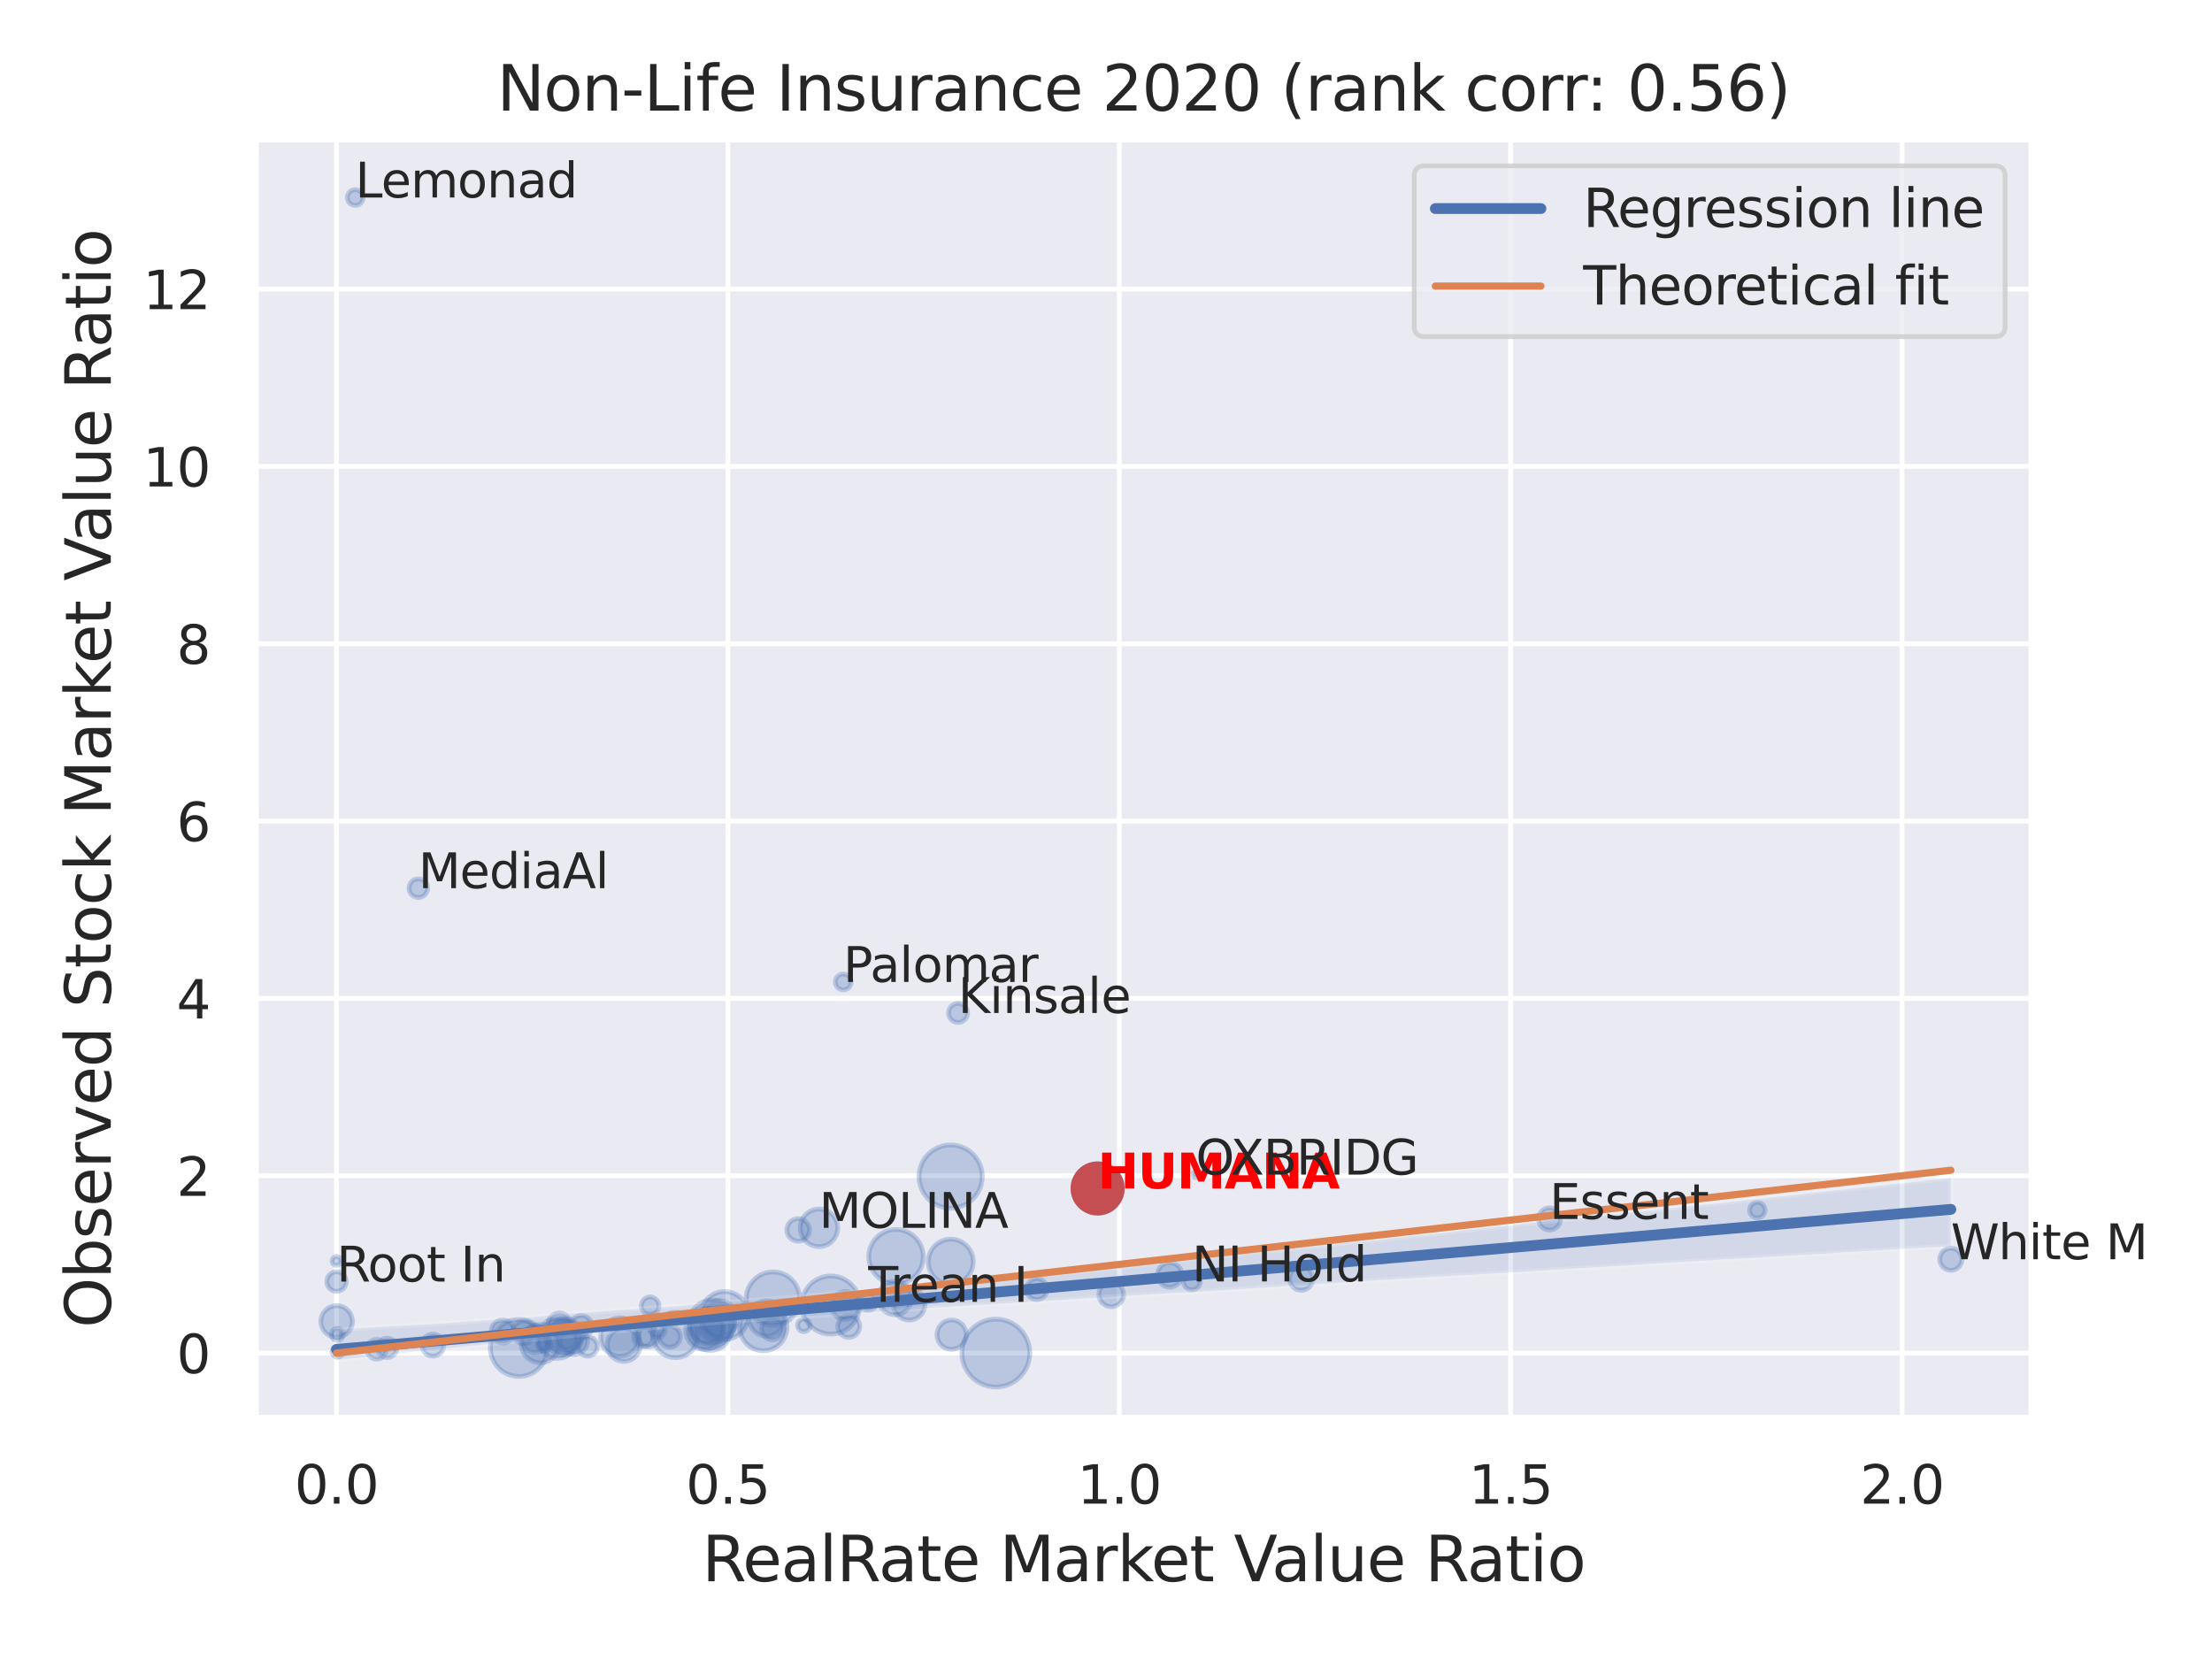 <?xml version="1.0" encoding="utf-8" standalone="no"?>
<!DOCTYPE svg PUBLIC "-//W3C//DTD SVG 1.1//EN"
  "http://www.w3.org/Graphics/SVG/1.1/DTD/svg11.dtd">
<svg xmlns:xlink="http://www.w3.org/1999/xlink" width="460.8pt" height="345.6pt" viewBox="0 0 460.8 345.6" xmlns="http://www.w3.org/2000/svg" version="1.1">
 <defs>
  <style type="text/css">*{stroke-linejoin: round; stroke-linecap: butt}</style>
 </defs>
 <g id="figure_1">
  <g id="patch_1">
   <path d="M 0 345.6 
L 460.8 345.6 
L 460.8 0 
L 0 0 
z
" style="fill: #ffffff"/>
  </g>
  <g id="axes_1">
   <g id="patch_2">
    <path d="M 53.28 295.38 
L 423.213 295.38 
L 423.213 29.04 
L 53.28 29.04 
z
" style="fill: #eaeaf2"/>
   </g>
   <g id="matplotlib.axis_1">
    <g id="xtick_1">
     <g id="line2d_1">
      <path d="M 70.095 295.38 
L 70.095 29.04 
" clip-path="url(#p631eb4fbc9)" style="fill: none; stroke: #ffffff; stroke-linecap: round"/>
     </g>
     <g id="text_1">
      <!-- 0.0 -->
      <g style="fill: #262626" transform="translate(61.348 313.238) scale(0.11 -0.11)">
       <defs>
        <path id="DejaVuSans-30" d="M 2034 4250 
Q 1547 4250 1301 3770 
Q 1056 3291 1056 2328 
Q 1056 1369 1301 889 
Q 1547 409 2034 409 
Q 2525 409 2770 889 
Q 3016 1369 3016 2328 
Q 3016 3291 2770 3770 
Q 2525 4250 2034 4250 
z
M 2034 4750 
Q 2819 4750 3233 4129 
Q 3647 3509 3647 2328 
Q 3647 1150 3233 529 
Q 2819 -91 2034 -91 
Q 1250 -91 836 529 
Q 422 1150 422 2328 
Q 422 3509 836 4129 
Q 1250 4750 2034 4750 
z
" transform="scale(0.016)"/>
        <path id="DejaVuSans-2e" d="M 684 794 
L 1344 794 
L 1344 0 
L 684 0 
L 684 794 
z
" transform="scale(0.016)"/>
       </defs>
       <use xlink:href="#DejaVuSans-30"/>
       <use xlink:href="#DejaVuSans-2e" x="63.623"/>
       <use xlink:href="#DejaVuSans-30" x="95.41"/>
      </g>
     </g>
    </g>
    <g id="xtick_2">
     <g id="line2d_2">
      <path d="M 151.629 295.38 
L 151.629 29.04 
" clip-path="url(#p631eb4fbc9)" style="fill: none; stroke: #ffffff; stroke-linecap: round"/>
     </g>
     <g id="text_2">
      <!-- 0.5 -->
      <g style="fill: #262626" transform="translate(142.882 313.238) scale(0.11 -0.11)">
       <defs>
        <path id="DejaVuSans-35" d="M 691 4666 
L 3169 4666 
L 3169 4134 
L 1269 4134 
L 1269 2991 
Q 1406 3038 1543 3061 
Q 1681 3084 1819 3084 
Q 2600 3084 3056 2656 
Q 3513 2228 3513 1497 
Q 3513 744 3044 326 
Q 2575 -91 1722 -91 
Q 1428 -91 1123 -41 
Q 819 9 494 109 
L 494 744 
Q 775 591 1075 516 
Q 1375 441 1709 441 
Q 2250 441 2565 725 
Q 2881 1009 2881 1497 
Q 2881 1984 2565 2268 
Q 2250 2553 1709 2553 
Q 1456 2553 1204 2497 
Q 953 2441 691 2322 
L 691 4666 
z
" transform="scale(0.016)"/>
       </defs>
       <use xlink:href="#DejaVuSans-30"/>
       <use xlink:href="#DejaVuSans-2e" x="63.623"/>
       <use xlink:href="#DejaVuSans-35" x="95.41"/>
      </g>
     </g>
    </g>
    <g id="xtick_3">
     <g id="line2d_3">
      <path d="M 233.162 295.38 
L 233.162 29.04 
" clip-path="url(#p631eb4fbc9)" style="fill: none; stroke: #ffffff; stroke-linecap: round"/>
     </g>
     <g id="text_3">
      <!-- 1.0 -->
      <g style="fill: #262626" transform="translate(224.415 313.238) scale(0.11 -0.11)">
       <defs>
        <path id="DejaVuSans-31" d="M 794 531 
L 1825 531 
L 1825 4091 
L 703 3866 
L 703 4441 
L 1819 4666 
L 2450 4666 
L 2450 531 
L 3481 531 
L 3481 0 
L 794 0 
L 794 531 
z
" transform="scale(0.016)"/>
       </defs>
       <use xlink:href="#DejaVuSans-31"/>
       <use xlink:href="#DejaVuSans-2e" x="63.623"/>
       <use xlink:href="#DejaVuSans-30" x="95.41"/>
      </g>
     </g>
    </g>
    <g id="xtick_4">
     <g id="line2d_4">
      <path d="M 314.695 295.38 
L 314.695 29.04 
" clip-path="url(#p631eb4fbc9)" style="fill: none; stroke: #ffffff; stroke-linecap: round"/>
     </g>
     <g id="text_4">
      <!-- 1.5 -->
      <g style="fill: #262626" transform="translate(305.949 313.238) scale(0.11 -0.11)">
       <use xlink:href="#DejaVuSans-31"/>
       <use xlink:href="#DejaVuSans-2e" x="63.623"/>
       <use xlink:href="#DejaVuSans-35" x="95.41"/>
      </g>
     </g>
    </g>
    <g id="xtick_5">
     <g id="line2d_5">
      <path d="M 396.229 295.38 
L 396.229 29.04 
" clip-path="url(#p631eb4fbc9)" style="fill: none; stroke: #ffffff; stroke-linecap: round"/>
     </g>
     <g id="text_5">
      <!-- 2.0 -->
      <g style="fill: #262626" transform="translate(387.482 313.238) scale(0.11 -0.11)">
       <defs>
        <path id="DejaVuSans-32" d="M 1228 531 
L 3431 531 
L 3431 0 
L 469 0 
L 469 531 
Q 828 903 1448 1529 
Q 2069 2156 2228 2338 
Q 2531 2678 2651 2914 
Q 2772 3150 2772 3378 
Q 2772 3750 2511 3984 
Q 2250 4219 1831 4219 
Q 1534 4219 1204 4116 
Q 875 4013 500 3803 
L 500 4441 
Q 881 4594 1212 4672 
Q 1544 4750 1819 4750 
Q 2544 4750 2975 4387 
Q 3406 4025 3406 3419 
Q 3406 3131 3298 2873 
Q 3191 2616 2906 2266 
Q 2828 2175 2409 1742 
Q 1991 1309 1228 531 
z
" transform="scale(0.016)"/>
       </defs>
       <use xlink:href="#DejaVuSans-32"/>
       <use xlink:href="#DejaVuSans-2e" x="63.623"/>
       <use xlink:href="#DejaVuSans-30" x="95.41"/>
      </g>
     </g>
    </g>
    <g id="text_6">
     <!-- RealRate Market Value Ratio -->
     <g style="fill: #262626" transform="translate(146.26 329.404) scale(0.13 -0.13)">
      <defs>
       <path id="DejaVuSans-52" d="M 2841 2188 
Q 3044 2119 3236 1894 
Q 3428 1669 3622 1275 
L 4263 0 
L 3584 0 
L 2988 1197 
Q 2756 1666 2539 1819 
Q 2322 1972 1947 1972 
L 1259 1972 
L 1259 0 
L 628 0 
L 628 4666 
L 2053 4666 
Q 2853 4666 3247 4331 
Q 3641 3997 3641 3322 
Q 3641 2881 3436 2590 
Q 3231 2300 2841 2188 
z
M 1259 4147 
L 1259 2491 
L 2053 2491 
Q 2509 2491 2742 2702 
Q 2975 2913 2975 3322 
Q 2975 3731 2742 3939 
Q 2509 4147 2053 4147 
L 1259 4147 
z
" transform="scale(0.016)"/>
       <path id="DejaVuSans-65" d="M 3597 1894 
L 3597 1613 
L 953 1613 
Q 991 1019 1311 708 
Q 1631 397 2203 397 
Q 2534 397 2845 478 
Q 3156 559 3463 722 
L 3463 178 
Q 3153 47 2828 -22 
Q 2503 -91 2169 -91 
Q 1331 -91 842 396 
Q 353 884 353 1716 
Q 353 2575 817 3079 
Q 1281 3584 2069 3584 
Q 2775 3584 3186 3129 
Q 3597 2675 3597 1894 
z
M 3022 2063 
Q 3016 2534 2758 2815 
Q 2500 3097 2075 3097 
Q 1594 3097 1305 2825 
Q 1016 2553 972 2059 
L 3022 2063 
z
" transform="scale(0.016)"/>
       <path id="DejaVuSans-61" d="M 2194 1759 
Q 1497 1759 1228 1600 
Q 959 1441 959 1056 
Q 959 750 1161 570 
Q 1363 391 1709 391 
Q 2188 391 2477 730 
Q 2766 1069 2766 1631 
L 2766 1759 
L 2194 1759 
z
M 3341 1997 
L 3341 0 
L 2766 0 
L 2766 531 
Q 2569 213 2275 61 
Q 1981 -91 1556 -91 
Q 1019 -91 701 211 
Q 384 513 384 1019 
Q 384 1609 779 1909 
Q 1175 2209 1959 2209 
L 2766 2209 
L 2766 2266 
Q 2766 2663 2505 2880 
Q 2244 3097 1772 3097 
Q 1472 3097 1187 3025 
Q 903 2953 641 2809 
L 641 3341 
Q 956 3463 1253 3523 
Q 1550 3584 1831 3584 
Q 2591 3584 2966 3190 
Q 3341 2797 3341 1997 
z
" transform="scale(0.016)"/>
       <path id="DejaVuSans-6c" d="M 603 4863 
L 1178 4863 
L 1178 0 
L 603 0 
L 603 4863 
z
" transform="scale(0.016)"/>
       <path id="DejaVuSans-74" d="M 1172 4494 
L 1172 3500 
L 2356 3500 
L 2356 3053 
L 1172 3053 
L 1172 1153 
Q 1172 725 1289 603 
Q 1406 481 1766 481 
L 2356 481 
L 2356 0 
L 1766 0 
Q 1100 0 847 248 
Q 594 497 594 1153 
L 594 3053 
L 172 3053 
L 172 3500 
L 594 3500 
L 594 4494 
L 1172 4494 
z
" transform="scale(0.016)"/>
       <path id="DejaVuSans-20" transform="scale(0.016)"/>
       <path id="DejaVuSans-4d" d="M 628 4666 
L 1569 4666 
L 2759 1491 
L 3956 4666 
L 4897 4666 
L 4897 0 
L 4281 0 
L 4281 4097 
L 3078 897 
L 2444 897 
L 1241 4097 
L 1241 0 
L 628 0 
L 628 4666 
z
" transform="scale(0.016)"/>
       <path id="DejaVuSans-72" d="M 2631 2963 
Q 2534 3019 2420 3045 
Q 2306 3072 2169 3072 
Q 1681 3072 1420 2755 
Q 1159 2438 1159 1844 
L 1159 0 
L 581 0 
L 581 3500 
L 1159 3500 
L 1159 2956 
Q 1341 3275 1631 3429 
Q 1922 3584 2338 3584 
Q 2397 3584 2469 3576 
Q 2541 3569 2628 3553 
L 2631 2963 
z
" transform="scale(0.016)"/>
       <path id="DejaVuSans-6b" d="M 581 4863 
L 1159 4863 
L 1159 1991 
L 2875 3500 
L 3609 3500 
L 1753 1863 
L 3688 0 
L 2938 0 
L 1159 1709 
L 1159 0 
L 581 0 
L 581 4863 
z
" transform="scale(0.016)"/>
       <path id="DejaVuSans-56" d="M 1831 0 
L 50 4666 
L 709 4666 
L 2188 738 
L 3669 4666 
L 4325 4666 
L 2547 0 
L 1831 0 
z
" transform="scale(0.016)"/>
       <path id="DejaVuSans-75" d="M 544 1381 
L 544 3500 
L 1119 3500 
L 1119 1403 
Q 1119 906 1312 657 
Q 1506 409 1894 409 
Q 2359 409 2629 706 
Q 2900 1003 2900 1516 
L 2900 3500 
L 3475 3500 
L 3475 0 
L 2900 0 
L 2900 538 
Q 2691 219 2414 64 
Q 2138 -91 1772 -91 
Q 1169 -91 856 284 
Q 544 659 544 1381 
z
M 1991 3584 
L 1991 3584 
z
" transform="scale(0.016)"/>
       <path id="DejaVuSans-69" d="M 603 3500 
L 1178 3500 
L 1178 0 
L 603 0 
L 603 3500 
z
M 603 4863 
L 1178 4863 
L 1178 4134 
L 603 4134 
L 603 4863 
z
" transform="scale(0.016)"/>
       <path id="DejaVuSans-6f" d="M 1959 3097 
Q 1497 3097 1228 2736 
Q 959 2375 959 1747 
Q 959 1119 1226 758 
Q 1494 397 1959 397 
Q 2419 397 2687 759 
Q 2956 1122 2956 1747 
Q 2956 2369 2687 2733 
Q 2419 3097 1959 3097 
z
M 1959 3584 
Q 2709 3584 3137 3096 
Q 3566 2609 3566 1747 
Q 3566 888 3137 398 
Q 2709 -91 1959 -91 
Q 1206 -91 779 398 
Q 353 888 353 1747 
Q 353 2609 779 3096 
Q 1206 3584 1959 3584 
z
" transform="scale(0.016)"/>
      </defs>
      <use xlink:href="#DejaVuSans-52"/>
      <use xlink:href="#DejaVuSans-65" x="64.982"/>
      <use xlink:href="#DejaVuSans-61" x="126.506"/>
      <use xlink:href="#DejaVuSans-6c" x="187.785"/>
      <use xlink:href="#DejaVuSans-52" x="215.568"/>
      <use xlink:href="#DejaVuSans-61" x="282.801"/>
      <use xlink:href="#DejaVuSans-74" x="344.08"/>
      <use xlink:href="#DejaVuSans-65" x="383.289"/>
      <use xlink:href="#DejaVuSans-20" x="444.812"/>
      <use xlink:href="#DejaVuSans-4d" x="476.6"/>
      <use xlink:href="#DejaVuSans-61" x="562.879"/>
      <use xlink:href="#DejaVuSans-72" x="624.158"/>
      <use xlink:href="#DejaVuSans-6b" x="665.271"/>
      <use xlink:href="#DejaVuSans-65" x="719.557"/>
      <use xlink:href="#DejaVuSans-74" x="781.08"/>
      <use xlink:href="#DejaVuSans-20" x="820.289"/>
      <use xlink:href="#DejaVuSans-56" x="852.076"/>
      <use xlink:href="#DejaVuSans-61" x="912.734"/>
      <use xlink:href="#DejaVuSans-6c" x="974.014"/>
      <use xlink:href="#DejaVuSans-75" x="1001.797"/>
      <use xlink:href="#DejaVuSans-65" x="1065.176"/>
      <use xlink:href="#DejaVuSans-20" x="1126.699"/>
      <use xlink:href="#DejaVuSans-52" x="1158.486"/>
      <use xlink:href="#DejaVuSans-61" x="1225.719"/>
      <use xlink:href="#DejaVuSans-74" x="1286.998"/>
      <use xlink:href="#DejaVuSans-69" x="1326.207"/>
      <use xlink:href="#DejaVuSans-6f" x="1353.99"/>
     </g>
    </g>
   </g>
   <g id="matplotlib.axis_2">
    <g id="ytick_1">
     <g id="line2d_6">
      <path d="M 53.28 281.872 
L 423.213 281.872 
" clip-path="url(#p631eb4fbc9)" style="fill: none; stroke: #ffffff; stroke-linecap: round"/>
     </g>
     <g id="text_7">
      <!-- 0 -->
      <g style="fill: #262626" transform="translate(36.781 286.051) scale(0.11 -0.11)">
       <use xlink:href="#DejaVuSans-30"/>
      </g>
     </g>
    </g>
    <g id="ytick_2">
     <g id="line2d_7">
      <path d="M 53.28 244.93 
L 423.213 244.93 
" clip-path="url(#p631eb4fbc9)" style="fill: none; stroke: #ffffff; stroke-linecap: round"/>
     </g>
     <g id="text_8">
      <!-- 2 -->
      <g style="fill: #262626" transform="translate(36.781 249.109) scale(0.11 -0.11)">
       <use xlink:href="#DejaVuSans-32"/>
      </g>
     </g>
    </g>
    <g id="ytick_3">
     <g id="line2d_8">
      <path d="M 53.28 207.988 
L 423.213 207.988 
" clip-path="url(#p631eb4fbc9)" style="fill: none; stroke: #ffffff; stroke-linecap: round"/>
     </g>
     <g id="text_9">
      <!-- 4 -->
      <g style="fill: #262626" transform="translate(36.781 212.167) scale(0.11 -0.11)">
       <defs>
        <path id="DejaVuSans-34" d="M 2419 4116 
L 825 1625 
L 2419 1625 
L 2419 4116 
z
M 2253 4666 
L 3047 4666 
L 3047 1625 
L 3713 1625 
L 3713 1100 
L 3047 1100 
L 3047 0 
L 2419 0 
L 2419 1100 
L 313 1100 
L 313 1709 
L 2253 4666 
z
" transform="scale(0.016)"/>
       </defs>
       <use xlink:href="#DejaVuSans-34"/>
      </g>
     </g>
    </g>
    <g id="ytick_4">
     <g id="line2d_9">
      <path d="M 53.28 171.045 
L 423.213 171.045 
" clip-path="url(#p631eb4fbc9)" style="fill: none; stroke: #ffffff; stroke-linecap: round"/>
     </g>
     <g id="text_10">
      <!-- 6 -->
      <g style="fill: #262626" transform="translate(36.781 175.225) scale(0.11 -0.11)">
       <defs>
        <path id="DejaVuSans-36" d="M 2113 2584 
Q 1688 2584 1439 2293 
Q 1191 2003 1191 1497 
Q 1191 994 1439 701 
Q 1688 409 2113 409 
Q 2538 409 2786 701 
Q 3034 994 3034 1497 
Q 3034 2003 2786 2293 
Q 2538 2584 2113 2584 
z
M 3366 4563 
L 3366 3988 
Q 3128 4100 2886 4159 
Q 2644 4219 2406 4219 
Q 1781 4219 1451 3797 
Q 1122 3375 1075 2522 
Q 1259 2794 1537 2939 
Q 1816 3084 2150 3084 
Q 2853 3084 3261 2657 
Q 3669 2231 3669 1497 
Q 3669 778 3244 343 
Q 2819 -91 2113 -91 
Q 1303 -91 875 529 
Q 447 1150 447 2328 
Q 447 3434 972 4092 
Q 1497 4750 2381 4750 
Q 2619 4750 2861 4703 
Q 3103 4656 3366 4563 
z
" transform="scale(0.016)"/>
       </defs>
       <use xlink:href="#DejaVuSans-36"/>
      </g>
     </g>
    </g>
    <g id="ytick_5">
     <g id="line2d_10">
      <path d="M 53.28 134.103 
L 423.213 134.103 
" clip-path="url(#p631eb4fbc9)" style="fill: none; stroke: #ffffff; stroke-linecap: round"/>
     </g>
     <g id="text_11">
      <!-- 8 -->
      <g style="fill: #262626" transform="translate(36.781 138.282) scale(0.11 -0.11)">
       <defs>
        <path id="DejaVuSans-38" d="M 2034 2216 
Q 1584 2216 1326 1975 
Q 1069 1734 1069 1313 
Q 1069 891 1326 650 
Q 1584 409 2034 409 
Q 2484 409 2743 651 
Q 3003 894 3003 1313 
Q 3003 1734 2745 1975 
Q 2488 2216 2034 2216 
z
M 1403 2484 
Q 997 2584 770 2862 
Q 544 3141 544 3541 
Q 544 4100 942 4425 
Q 1341 4750 2034 4750 
Q 2731 4750 3128 4425 
Q 3525 4100 3525 3541 
Q 3525 3141 3298 2862 
Q 3072 2584 2669 2484 
Q 3125 2378 3379 2068 
Q 3634 1759 3634 1313 
Q 3634 634 3220 271 
Q 2806 -91 2034 -91 
Q 1263 -91 848 271 
Q 434 634 434 1313 
Q 434 1759 690 2068 
Q 947 2378 1403 2484 
z
M 1172 3481 
Q 1172 3119 1398 2916 
Q 1625 2713 2034 2713 
Q 2441 2713 2670 2916 
Q 2900 3119 2900 3481 
Q 2900 3844 2670 4047 
Q 2441 4250 2034 4250 
Q 1625 4250 1398 4047 
Q 1172 3844 1172 3481 
z
" transform="scale(0.016)"/>
       </defs>
       <use xlink:href="#DejaVuSans-38"/>
      </g>
     </g>
    </g>
    <g id="ytick_6">
     <g id="line2d_11">
      <path d="M 53.28 97.161 
L 423.213 97.161 
" clip-path="url(#p631eb4fbc9)" style="fill: none; stroke: #ffffff; stroke-linecap: round"/>
     </g>
     <g id="text_12">
      <!-- 10 -->
      <g style="fill: #262626" transform="translate(29.782 101.34) scale(0.11 -0.11)">
       <use xlink:href="#DejaVuSans-31"/>
       <use xlink:href="#DejaVuSans-30" x="63.623"/>
      </g>
     </g>
    </g>
    <g id="ytick_7">
     <g id="line2d_12">
      <path d="M 53.28 60.219 
L 423.213 60.219 
" clip-path="url(#p631eb4fbc9)" style="fill: none; stroke: #ffffff; stroke-linecap: round"/>
     </g>
     <g id="text_13">
      <!-- 12 -->
      <g style="fill: #262626" transform="translate(29.782 64.398) scale(0.11 -0.11)">
       <use xlink:href="#DejaVuSans-31"/>
       <use xlink:href="#DejaVuSans-32" x="63.623"/>
      </g>
     </g>
    </g>
    <g id="text_14">
     <!-- Observed Stock Market Value Ratio -->
     <g style="fill: #262626" transform="translate(23.079 276.612) rotate(-90) scale(0.13 -0.13)">
      <defs>
       <path id="DejaVuSans-4f" d="M 2522 4238 
Q 1834 4238 1429 3725 
Q 1025 3213 1025 2328 
Q 1025 1447 1429 934 
Q 1834 422 2522 422 
Q 3209 422 3611 934 
Q 4013 1447 4013 2328 
Q 4013 3213 3611 3725 
Q 3209 4238 2522 4238 
z
M 2522 4750 
Q 3503 4750 4090 4092 
Q 4678 3434 4678 2328 
Q 4678 1225 4090 567 
Q 3503 -91 2522 -91 
Q 1538 -91 948 565 
Q 359 1222 359 2328 
Q 359 3434 948 4092 
Q 1538 4750 2522 4750 
z
" transform="scale(0.016)"/>
       <path id="DejaVuSans-62" d="M 3116 1747 
Q 3116 2381 2855 2742 
Q 2594 3103 2138 3103 
Q 1681 3103 1420 2742 
Q 1159 2381 1159 1747 
Q 1159 1113 1420 752 
Q 1681 391 2138 391 
Q 2594 391 2855 752 
Q 3116 1113 3116 1747 
z
M 1159 2969 
Q 1341 3281 1617 3432 
Q 1894 3584 2278 3584 
Q 2916 3584 3314 3078 
Q 3713 2572 3713 1747 
Q 3713 922 3314 415 
Q 2916 -91 2278 -91 
Q 1894 -91 1617 61 
Q 1341 213 1159 525 
L 1159 0 
L 581 0 
L 581 4863 
L 1159 4863 
L 1159 2969 
z
" transform="scale(0.016)"/>
       <path id="DejaVuSans-73" d="M 2834 3397 
L 2834 2853 
Q 2591 2978 2328 3040 
Q 2066 3103 1784 3103 
Q 1356 3103 1142 2972 
Q 928 2841 928 2578 
Q 928 2378 1081 2264 
Q 1234 2150 1697 2047 
L 1894 2003 
Q 2506 1872 2764 1633 
Q 3022 1394 3022 966 
Q 3022 478 2636 193 
Q 2250 -91 1575 -91 
Q 1294 -91 989 -36 
Q 684 19 347 128 
L 347 722 
Q 666 556 975 473 
Q 1284 391 1588 391 
Q 1994 391 2212 530 
Q 2431 669 2431 922 
Q 2431 1156 2273 1281 
Q 2116 1406 1581 1522 
L 1381 1569 
Q 847 1681 609 1914 
Q 372 2147 372 2553 
Q 372 3047 722 3315 
Q 1072 3584 1716 3584 
Q 2034 3584 2315 3537 
Q 2597 3491 2834 3397 
z
" transform="scale(0.016)"/>
       <path id="DejaVuSans-76" d="M 191 3500 
L 800 3500 
L 1894 563 
L 2988 3500 
L 3597 3500 
L 2284 0 
L 1503 0 
L 191 3500 
z
" transform="scale(0.016)"/>
       <path id="DejaVuSans-64" d="M 2906 2969 
L 2906 4863 
L 3481 4863 
L 3481 0 
L 2906 0 
L 2906 525 
Q 2725 213 2448 61 
Q 2172 -91 1784 -91 
Q 1150 -91 751 415 
Q 353 922 353 1747 
Q 353 2572 751 3078 
Q 1150 3584 1784 3584 
Q 2172 3584 2448 3432 
Q 2725 3281 2906 2969 
z
M 947 1747 
Q 947 1113 1208 752 
Q 1469 391 1925 391 
Q 2381 391 2643 752 
Q 2906 1113 2906 1747 
Q 2906 2381 2643 2742 
Q 2381 3103 1925 3103 
Q 1469 3103 1208 2742 
Q 947 2381 947 1747 
z
" transform="scale(0.016)"/>
       <path id="DejaVuSans-53" d="M 3425 4513 
L 3425 3897 
Q 3066 4069 2747 4153 
Q 2428 4238 2131 4238 
Q 1616 4238 1336 4038 
Q 1056 3838 1056 3469 
Q 1056 3159 1242 3001 
Q 1428 2844 1947 2747 
L 2328 2669 
Q 3034 2534 3370 2195 
Q 3706 1856 3706 1288 
Q 3706 609 3251 259 
Q 2797 -91 1919 -91 
Q 1588 -91 1214 -16 
Q 841 59 441 206 
L 441 856 
Q 825 641 1194 531 
Q 1563 422 1919 422 
Q 2459 422 2753 634 
Q 3047 847 3047 1241 
Q 3047 1584 2836 1778 
Q 2625 1972 2144 2069 
L 1759 2144 
Q 1053 2284 737 2584 
Q 422 2884 422 3419 
Q 422 4038 858 4394 
Q 1294 4750 2059 4750 
Q 2388 4750 2728 4690 
Q 3069 4631 3425 4513 
z
" transform="scale(0.016)"/>
       <path id="DejaVuSans-63" d="M 3122 3366 
L 3122 2828 
Q 2878 2963 2633 3030 
Q 2388 3097 2138 3097 
Q 1578 3097 1268 2742 
Q 959 2388 959 1747 
Q 959 1106 1268 751 
Q 1578 397 2138 397 
Q 2388 397 2633 464 
Q 2878 531 3122 666 
L 3122 134 
Q 2881 22 2623 -34 
Q 2366 -91 2075 -91 
Q 1284 -91 818 406 
Q 353 903 353 1747 
Q 353 2603 823 3093 
Q 1294 3584 2113 3584 
Q 2378 3584 2631 3529 
Q 2884 3475 3122 3366 
z
" transform="scale(0.016)"/>
      </defs>
      <use xlink:href="#DejaVuSans-4f"/>
      <use xlink:href="#DejaVuSans-62" x="78.711"/>
      <use xlink:href="#DejaVuSans-73" x="142.188"/>
      <use xlink:href="#DejaVuSans-65" x="194.287"/>
      <use xlink:href="#DejaVuSans-72" x="255.811"/>
      <use xlink:href="#DejaVuSans-76" x="296.924"/>
      <use xlink:href="#DejaVuSans-65" x="356.104"/>
      <use xlink:href="#DejaVuSans-64" x="417.627"/>
      <use xlink:href="#DejaVuSans-20" x="481.104"/>
      <use xlink:href="#DejaVuSans-53" x="512.891"/>
      <use xlink:href="#DejaVuSans-74" x="576.367"/>
      <use xlink:href="#DejaVuSans-6f" x="615.576"/>
      <use xlink:href="#DejaVuSans-63" x="676.758"/>
      <use xlink:href="#DejaVuSans-6b" x="731.738"/>
      <use xlink:href="#DejaVuSans-20" x="789.648"/>
      <use xlink:href="#DejaVuSans-4d" x="821.436"/>
      <use xlink:href="#DejaVuSans-61" x="907.715"/>
      <use xlink:href="#DejaVuSans-72" x="968.994"/>
      <use xlink:href="#DejaVuSans-6b" x="1010.107"/>
      <use xlink:href="#DejaVuSans-65" x="1064.393"/>
      <use xlink:href="#DejaVuSans-74" x="1125.916"/>
      <use xlink:href="#DejaVuSans-20" x="1165.125"/>
      <use xlink:href="#DejaVuSans-56" x="1196.912"/>
      <use xlink:href="#DejaVuSans-61" x="1257.57"/>
      <use xlink:href="#DejaVuSans-6c" x="1318.85"/>
      <use xlink:href="#DejaVuSans-75" x="1346.633"/>
      <use xlink:href="#DejaVuSans-65" x="1410.012"/>
      <use xlink:href="#DejaVuSans-20" x="1471.535"/>
      <use xlink:href="#DejaVuSans-52" x="1503.322"/>
      <use xlink:href="#DejaVuSans-61" x="1570.555"/>
      <use xlink:href="#DejaVuSans-74" x="1631.834"/>
      <use xlink:href="#DejaVuSans-69" x="1671.043"/>
      <use xlink:href="#DejaVuSans-6f" x="1698.826"/>
     </g>
    </g>
   </g>
   <g id="PathCollection_1">
    <path d="M 140.711 282.81 
C 141.957 282.81 143.153 282.315 144.034 281.434 
C 144.916 280.552 145.411 279.357 145.411 278.11 
C 145.411 276.864 144.916 275.669 144.034 274.787 
C 143.153 273.906 141.957 273.411 140.711 273.411 
C 139.465 273.411 138.269 273.906 137.388 274.787 
C 136.507 275.669 136.011 276.864 136.011 278.11 
C 136.011 279.357 136.507 280.552 137.388 281.434 
C 138.269 282.315 139.465 282.81 140.711 282.81 
z
" clip-path="url(#p631eb4fbc9)" style="fill: #4c72b0; fill-opacity: 0.3; stroke: #4c72b0; stroke-opacity: 0.3"/>
    <path d="M 108.104 286.738 
C 109.681 286.738 111.193 286.112 112.309 284.996 
C 113.424 283.881 114.05 282.369 114.05 280.792 
C 114.05 279.215 113.424 277.702 112.309 276.587 
C 111.193 275.472 109.681 274.845 108.104 274.845 
C 106.527 274.845 105.014 275.472 103.899 276.587 
C 102.784 277.702 102.157 279.215 102.157 280.792 
C 102.157 282.369 102.784 283.881 103.899 284.996 
C 105.014 286.112 106.527 286.738 108.104 286.738 
z
" clip-path="url(#p631eb4fbc9)" style="fill: #4c72b0; fill-opacity: 0.3; stroke: #4c72b0; stroke-opacity: 0.3"/>
    <path d="M 186.447 273.871 
C 187.373 273.871 188.26 273.504 188.915 272.849 
C 189.569 272.195 189.937 271.307 189.937 270.381 
C 189.937 269.456 189.569 268.568 188.915 267.914 
C 188.26 267.259 187.373 266.891 186.447 266.891 
C 185.522 266.891 184.634 267.259 183.979 267.914 
C 183.325 268.568 182.957 269.456 182.957 270.381 
C 182.957 271.307 183.325 272.195 183.979 272.849 
C 184.634 273.504 185.522 273.871 186.447 273.871 
z
" clip-path="url(#p631eb4fbc9)" style="fill: #4c72b0; fill-opacity: 0.3; stroke: #4c72b0; stroke-opacity: 0.3"/>
    <path d="M 129.124 282.525 
C 130.184 282.525 131.2 282.104 131.949 281.355 
C 132.698 280.606 133.118 279.59 133.118 278.531 
C 133.118 277.472 132.698 276.456 131.949 275.707 
C 131.2 274.958 130.184 274.537 129.124 274.537 
C 128.065 274.537 127.049 274.958 126.3 275.707 
C 125.551 276.456 125.13 277.472 125.13 278.531 
C 125.13 279.59 125.551 280.606 126.3 281.355 
C 127.049 282.104 128.065 282.525 129.124 282.525 
z
" clip-path="url(#p631eb4fbc9)" style="fill: #4c72b0; fill-opacity: 0.3; stroke: #4c72b0; stroke-opacity: 0.3"/>
    <path d="M 137.011 278.634 
C 137.416 278.634 137.805 278.473 138.092 278.186 
C 138.378 277.9 138.539 277.511 138.539 277.105 
C 138.539 276.7 138.378 276.311 138.092 276.024 
C 137.805 275.738 137.416 275.577 137.011 275.577 
C 136.605 275.577 136.216 275.738 135.93 276.024 
C 135.643 276.311 135.482 276.7 135.482 277.105 
C 135.482 277.511 135.643 277.9 135.93 278.186 
C 136.216 278.473 136.605 278.634 137.011 278.634 
z
" clip-path="url(#p631eb4fbc9)" style="fill: #4c72b0; fill-opacity: 0.3; stroke: #4c72b0; stroke-opacity: 0.3"/>
    <path d="M 228.657 252.707 
C 230.018 252.707 231.323 252.166 232.285 251.204 
C 233.248 250.242 233.788 248.937 233.788 247.576 
C 233.788 246.215 233.248 244.91 232.285 243.948 
C 231.323 242.986 230.018 242.445 228.657 242.445 
C 227.297 242.445 225.991 242.986 225.029 243.948 
C 224.067 244.91 223.526 246.215 223.526 247.576 
C 223.526 248.937 224.067 250.242 225.029 251.204 
C 225.991 252.166 227.297 252.707 228.657 252.707 
z
" clip-path="url(#p631eb4fbc9)" style="fill: #4c72b0; fill-opacity: 0.3; stroke: #4c72b0; stroke-opacity: 0.3"/>
    <path d="M 116.173 282.967 
C 117.279 282.967 118.341 282.528 119.123 281.745 
C 119.906 280.963 120.345 279.901 120.345 278.795 
C 120.345 277.688 119.906 276.626 119.123 275.844 
C 118.341 275.062 117.279 274.622 116.173 274.622 
C 115.066 274.622 114.005 275.062 113.222 275.844 
C 112.44 276.626 112 277.688 112 278.795 
C 112 279.901 112.44 280.963 113.222 281.745 
C 114.005 282.528 115.066 282.967 116.173 282.967 
z
" clip-path="url(#p631eb4fbc9)" style="fill: #4c72b0; fill-opacity: 0.3; stroke: #4c72b0; stroke-opacity: 0.3"/>
    <path d="M 176.101 274.858 
C 176.872 274.858 177.61 274.552 178.155 274.007 
C 178.7 273.462 179.006 272.723 179.006 271.953 
C 179.006 271.183 178.7 270.444 178.155 269.899 
C 177.61 269.354 176.872 269.048 176.101 269.048 
C 175.331 269.048 174.592 269.354 174.047 269.899 
C 173.503 270.444 173.197 271.183 173.197 271.953 
C 173.197 272.723 173.503 273.462 174.047 274.007 
C 174.592 274.552 175.331 274.858 176.101 274.858 
z
" clip-path="url(#p631eb4fbc9)" style="fill: #4c72b0; fill-opacity: 0.3; stroke: #4c72b0; stroke-opacity: 0.3"/>
    <path d="M 147.271 279.869 
C 148.186 279.869 149.064 279.505 149.712 278.858 
C 150.359 278.211 150.723 277.332 150.723 276.417 
C 150.723 275.501 150.359 274.623 149.712 273.975 
C 149.064 273.328 148.186 272.964 147.271 272.964 
C 146.355 272.964 145.477 273.328 144.829 273.975 
C 144.182 274.623 143.818 275.501 143.818 276.417 
C 143.818 277.332 144.182 278.211 144.829 278.858 
C 145.477 279.505 146.355 279.869 147.271 279.869 
z
" clip-path="url(#p631eb4fbc9)" style="fill: #4c72b0; fill-opacity: 0.3; stroke: #4c72b0; stroke-opacity: 0.3"/>
    <path d="M 198.063 267.521 
C 199.306 267.521 200.5 267.027 201.379 266.148 
C 202.259 265.268 202.753 264.075 202.753 262.831 
C 202.753 261.587 202.259 260.394 201.379 259.514 
C 200.5 258.635 199.306 258.14 198.063 258.14 
C 196.819 258.14 195.625 258.635 194.746 259.514 
C 193.866 260.394 193.372 261.587 193.372 262.831 
C 193.372 264.075 193.866 265.268 194.746 266.148 
C 195.625 267.027 196.819 267.521 198.063 267.521 
z
" clip-path="url(#p631eb4fbc9)" style="fill: #4c72b0; fill-opacity: 0.3; stroke: #4c72b0; stroke-opacity: 0.3"/>
    <path d="M 166.279 258.573 
C 166.906 258.573 167.506 258.325 167.949 257.882 
C 168.392 257.439 168.64 256.839 168.64 256.213 
C 168.64 255.587 168.392 254.986 167.949 254.543 
C 167.506 254.101 166.906 253.852 166.279 253.852 
C 165.653 253.852 165.053 254.101 164.61 254.543 
C 164.167 254.986 163.919 255.587 163.919 256.213 
C 163.919 256.839 164.167 257.439 164.61 257.882 
C 165.053 258.325 165.653 258.573 166.279 258.573 
z
" clip-path="url(#p631eb4fbc9)" style="fill: #4c72b0; fill-opacity: 0.3; stroke: #4c72b0; stroke-opacity: 0.3"/>
    <path d="M 148.332 280.269 
C 149.581 280.269 150.778 279.773 151.661 278.89 
C 152.545 278.007 153.041 276.809 153.041 275.56 
C 153.041 274.312 152.545 273.114 151.661 272.231 
C 150.778 271.348 149.581 270.851 148.332 270.851 
C 147.083 270.851 145.885 271.348 145.002 272.231 
C 144.119 273.114 143.623 274.312 143.623 275.56 
C 143.623 276.809 144.119 278.007 145.002 278.89 
C 145.885 279.773 147.083 280.269 148.332 280.269 
z
" clip-path="url(#p631eb4fbc9)" style="fill: #4c72b0; fill-opacity: 0.3; stroke: #4c72b0; stroke-opacity: 0.3"/>
    <path d="M 243.677 268.14 
C 244.356 268.14 245.007 267.87 245.487 267.39 
C 245.967 266.91 246.237 266.259 246.237 265.58 
C 246.237 264.901 245.967 264.25 245.487 263.77 
C 245.007 263.289 244.356 263.02 243.677 263.02 
C 242.998 263.02 242.347 263.289 241.867 263.77 
C 241.387 264.25 241.117 264.901 241.117 265.58 
C 241.117 266.259 241.387 266.91 241.867 267.39 
C 242.347 267.87 242.998 268.14 243.677 268.14 
z
" clip-path="url(#p631eb4fbc9)" style="fill: #4c72b0; fill-opacity: 0.3; stroke: #4c72b0; stroke-opacity: 0.3"/>
    <path d="M 70.255 279.241 
C 70.586 279.241 70.903 279.11 71.136 278.877 
C 71.37 278.643 71.501 278.326 71.501 277.996 
C 71.501 277.666 71.37 277.349 71.136 277.115 
C 70.903 276.882 70.586 276.75 70.255 276.75 
C 69.925 276.75 69.608 276.882 69.375 277.115 
C 69.141 277.349 69.01 277.666 69.01 277.996 
C 69.01 278.326 69.141 278.643 69.375 278.877 
C 69.608 279.11 69.925 279.241 70.255 279.241 
z
" clip-path="url(#p631eb4fbc9)" style="fill: #4c72b0; fill-opacity: 0.3; stroke: #4c72b0; stroke-opacity: 0.3"/>
    <path d="M 109.127 279.916 
C 109.756 279.916 110.36 279.666 110.805 279.221 
C 111.25 278.776 111.5 278.172 111.5 277.543 
C 111.5 276.914 111.25 276.31 110.805 275.865 
C 110.36 275.42 109.756 275.17 109.127 275.17 
C 108.497 275.17 107.894 275.42 107.449 275.865 
C 107.004 276.31 106.754 276.914 106.754 277.543 
C 106.754 278.172 107.004 278.776 107.449 279.221 
C 107.894 279.666 108.497 279.916 109.127 279.916 
z
" clip-path="url(#p631eb4fbc9)" style="fill: #4c72b0; fill-opacity: 0.3; stroke: #4c72b0; stroke-opacity: 0.3"/>
    <path d="M 366.086 253.718 
C 366.516 253.718 366.928 253.547 367.232 253.243 
C 367.536 252.939 367.707 252.527 367.707 252.097 
C 367.707 251.667 367.536 251.255 367.232 250.951 
C 366.928 250.647 366.516 250.476 366.086 250.476 
C 365.656 250.476 365.244 250.647 364.94 250.951 
C 364.636 251.255 364.465 251.667 364.465 252.097 
C 364.465 252.527 364.636 252.939 364.94 253.243 
C 365.244 253.547 365.656 253.718 366.086 253.718 
z
" clip-path="url(#p631eb4fbc9)" style="fill: #4c72b0; fill-opacity: 0.3; stroke: #4c72b0; stroke-opacity: 0.3"/>
    <path d="M 198.037 251.684 
C 199.784 251.684 201.459 250.99 202.695 249.755 
C 203.93 248.519 204.624 246.844 204.624 245.097 
C 204.624 243.351 203.93 241.675 202.695 240.44 
C 201.459 239.205 199.784 238.511 198.037 238.511 
C 196.291 238.511 194.615 239.205 193.38 240.44 
C 192.145 241.675 191.451 243.351 191.451 245.097 
C 191.451 246.844 192.145 248.519 193.38 249.755 
C 194.615 250.99 196.291 251.684 198.037 251.684 
z
" clip-path="url(#p631eb4fbc9)" style="fill: #4c72b0; fill-opacity: 0.3; stroke: #4c72b0; stroke-opacity: 0.3"/>
    <path d="M 406.398 264.633 
C 407.01 264.633 407.598 264.39 408.031 263.957 
C 408.464 263.524 408.707 262.936 408.707 262.324 
C 408.707 261.711 408.464 261.124 408.031 260.691 
C 407.598 260.258 407.01 260.015 406.398 260.015 
C 405.785 260.015 405.198 260.258 404.765 260.691 
C 404.332 261.124 404.088 261.711 404.088 262.324 
C 404.088 262.936 404.332 263.524 404.765 263.957 
C 405.198 264.39 405.785 264.633 406.398 264.633 
z
" clip-path="url(#p631eb4fbc9)" style="fill: #4c72b0; fill-opacity: 0.3; stroke: #4c72b0; stroke-opacity: 0.3"/>
    <path d="M 139.542 280.648 
C 140.124 280.648 140.682 280.417 141.094 280.005 
C 141.505 279.594 141.736 279.036 141.736 278.454 
C 141.736 277.872 141.505 277.313 141.094 276.902 
C 140.682 276.49 140.124 276.259 139.542 276.259 
C 138.96 276.259 138.402 276.49 137.99 276.902 
C 137.578 277.313 137.347 277.872 137.347 278.454 
C 137.347 279.036 137.578 279.594 137.99 280.005 
C 138.402 280.417 138.96 280.648 139.542 280.648 
z
" clip-path="url(#p631eb4fbc9)" style="fill: #4c72b0; fill-opacity: 0.3; stroke: #4c72b0; stroke-opacity: 0.3"/>
    <path d="M 78.464 283.127 
C 79.007 283.127 79.528 282.911 79.912 282.527 
C 80.297 282.143 80.512 281.622 80.512 281.079 
C 80.512 280.536 80.297 280.015 79.912 279.63 
C 79.528 279.246 79.007 279.03 78.464 279.03 
C 77.921 279.03 77.4 279.246 77.015 279.63 
C 76.631 280.015 76.416 280.536 76.416 281.079 
C 76.416 281.622 76.631 282.143 77.015 282.527 
C 77.4 282.911 77.921 283.127 78.464 283.127 
z
" clip-path="url(#p631eb4fbc9)" style="fill: #4c72b0; fill-opacity: 0.3; stroke: #4c72b0; stroke-opacity: 0.3"/>
    <path d="M 119.593 282.146 
C 120.338 282.146 121.054 281.85 121.581 281.323 
C 122.109 280.795 122.405 280.08 122.405 279.334 
C 122.405 278.588 122.109 277.873 121.581 277.346 
C 121.054 276.818 120.338 276.522 119.593 276.522 
C 118.847 276.522 118.132 276.818 117.604 277.346 
C 117.077 277.873 116.781 278.588 116.781 279.334 
C 116.781 280.08 117.077 280.795 117.604 281.323 
C 118.132 281.85 118.847 282.146 119.593 282.146 
z
" clip-path="url(#p631eb4fbc9)" style="fill: #4c72b0; fill-opacity: 0.3; stroke: #4c72b0; stroke-opacity: 0.3"/>
    <path d="M 147.979 281.317 
C 149.122 281.317 150.22 280.863 151.028 280.054 
C 151.837 279.245 152.292 278.148 152.292 277.004 
C 152.292 275.86 151.837 274.763 151.028 273.954 
C 150.22 273.146 149.122 272.691 147.979 272.691 
C 146.835 272.691 145.738 273.146 144.929 273.954 
C 144.12 274.763 143.666 275.86 143.666 277.004 
C 143.666 278.148 144.12 279.245 144.929 280.054 
C 145.738 280.863 146.835 281.317 147.979 281.317 
z
" clip-path="url(#p631eb4fbc9)" style="fill: #4c72b0; fill-opacity: 0.3; stroke: #4c72b0; stroke-opacity: 0.3"/>
    <path d="M 271.075 268.792 
C 271.724 268.792 272.347 268.534 272.806 268.075 
C 273.265 267.616 273.523 266.993 273.523 266.344 
C 273.523 265.695 273.265 265.072 272.806 264.613 
C 272.347 264.154 271.724 263.896 271.075 263.896 
C 270.425 263.896 269.802 264.154 269.343 264.613 
C 268.884 265.072 268.626 265.695 268.626 266.344 
C 268.626 266.993 268.884 267.616 269.343 268.075 
C 269.802 268.534 270.425 268.792 271.075 268.792 
z
" clip-path="url(#p631eb4fbc9)" style="fill: #4c72b0; fill-opacity: 0.3; stroke: #4c72b0; stroke-opacity: 0.3"/>
    <path d="M 231.492 272.209 
C 232.174 272.209 232.828 271.938 233.31 271.456 
C 233.792 270.974 234.063 270.32 234.063 269.639 
C 234.063 268.957 233.792 268.303 233.31 267.821 
C 232.828 267.339 232.174 267.068 231.492 267.068 
C 230.81 267.068 230.156 267.339 229.674 267.821 
C 229.192 268.303 228.922 268.957 228.922 269.639 
C 228.922 270.32 229.192 270.974 229.674 271.456 
C 230.156 271.938 230.81 272.209 231.492 272.209 
z
" clip-path="url(#p631eb4fbc9)" style="fill: #4c72b0; fill-opacity: 0.3; stroke: #4c72b0; stroke-opacity: 0.3"/>
    <path d="M 121.075 278.603 
C 121.679 278.603 122.258 278.363 122.685 277.936 
C 123.112 277.51 123.352 276.93 123.352 276.327 
C 123.352 275.723 123.112 275.144 122.685 274.717 
C 122.258 274.29 121.679 274.05 121.075 274.05 
C 120.471 274.05 119.892 274.29 119.465 274.717 
C 119.038 275.144 118.798 275.723 118.798 276.327 
C 118.798 276.93 119.038 277.51 119.465 277.936 
C 119.892 278.363 120.471 278.603 121.075 278.603 
z
" clip-path="url(#p631eb4fbc9)" style="fill: #4c72b0; fill-opacity: 0.3; stroke: #4c72b0; stroke-opacity: 0.3"/>
    <path d="M 150.957 279.012 
C 152.277 279.012 153.544 278.488 154.478 277.554 
C 155.411 276.62 155.936 275.354 155.936 274.033 
C 155.936 272.713 155.411 271.446 154.478 270.513 
C 153.544 269.579 152.277 269.054 150.957 269.054 
C 149.637 269.054 148.37 269.579 147.436 270.513 
C 146.503 271.446 145.978 272.713 145.978 274.033 
C 145.978 275.354 146.503 276.62 147.436 277.554 
C 148.37 278.488 149.637 279.012 150.957 279.012 
z
" clip-path="url(#p631eb4fbc9)" style="fill: #4c72b0; fill-opacity: 0.3; stroke: #4c72b0; stroke-opacity: 0.3"/>
    <path d="M 159.027 281.386 
C 160.334 281.386 161.587 280.867 162.511 279.943 
C 163.435 279.019 163.955 277.766 163.955 276.459 
C 163.955 275.152 163.435 273.898 162.511 272.974 
C 161.587 272.05 160.334 271.531 159.027 271.531 
C 157.72 271.531 156.467 272.05 155.543 272.974 
C 154.619 273.898 154.099 275.152 154.099 276.459 
C 154.099 277.766 154.619 279.019 155.543 279.943 
C 156.467 280.867 157.72 281.386 159.027 281.386 
z
" clip-path="url(#p631eb4fbc9)" style="fill: #4c72b0; fill-opacity: 0.3; stroke: #4c72b0; stroke-opacity: 0.3"/>
    <path d="M 70.128 278.562 
C 70.998 278.562 71.833 278.216 72.449 277.601 
C 73.064 276.985 73.41 276.15 73.41 275.28 
C 73.41 274.409 73.064 273.574 72.449 272.959 
C 71.833 272.344 70.998 271.998 70.128 271.998 
C 69.258 271.998 68.423 272.344 67.807 272.959 
C 67.192 273.574 66.846 274.409 66.846 275.28 
C 66.846 276.15 67.192 276.985 67.807 277.601 
C 68.423 278.216 69.258 278.562 70.128 278.562 
z
" clip-path="url(#p631eb4fbc9)" style="fill: #4c72b0; fill-opacity: 0.3; stroke: #4c72b0; stroke-opacity: 0.3"/>
    <path d="M 159.713 278.346 
C 160.692 278.346 161.632 277.957 162.324 277.265 
C 163.016 276.572 163.406 275.633 163.406 274.654 
C 163.406 273.674 163.016 272.735 162.324 272.042 
C 161.632 271.35 160.692 270.961 159.713 270.961 
C 158.734 270.961 157.794 271.35 157.102 272.042 
C 156.409 272.735 156.02 273.674 156.02 274.654 
C 156.02 275.633 156.409 276.572 157.102 277.265 
C 157.794 277.957 158.734 278.346 159.713 278.346 
z
" clip-path="url(#p631eb4fbc9)" style="fill: #4c72b0; fill-opacity: 0.3; stroke: #4c72b0; stroke-opacity: 0.3"/>
    <path d="M 112.557 283.884 
C 113.613 283.884 114.626 283.465 115.373 282.718 
C 116.119 281.972 116.539 280.959 116.539 279.903 
C 116.539 278.847 116.119 277.834 115.373 277.087 
C 114.626 276.341 113.613 275.921 112.557 275.921 
C 111.502 275.921 110.489 276.341 109.742 277.087 
C 108.995 277.834 108.576 278.847 108.576 279.903 
C 108.576 280.959 108.995 281.972 109.742 282.718 
C 110.489 283.465 111.502 283.884 112.557 283.884 
z
" clip-path="url(#p631eb4fbc9)" style="fill: #4c72b0; fill-opacity: 0.3; stroke: #4c72b0; stroke-opacity: 0.3"/>
    <path d="M 207.455 288.939 
C 209.33 288.939 211.129 288.194 212.455 286.868 
C 213.781 285.542 214.526 283.743 214.526 281.868 
C 214.526 279.993 213.781 278.194 212.455 276.868 
C 211.129 275.542 209.33 274.797 207.455 274.797 
C 205.58 274.797 203.781 275.542 202.455 276.868 
C 201.129 278.194 200.384 279.993 200.384 281.868 
C 200.384 283.743 201.129 285.542 202.455 286.868 
C 203.781 288.194 205.58 288.939 207.455 288.939 
z
" clip-path="url(#p631eb4fbc9)" style="fill: #4c72b0; fill-opacity: 0.3; stroke: #4c72b0; stroke-opacity: 0.3"/>
    <path d="M 80.653 282.808 
C 81.188 282.808 81.701 282.596 82.079 282.218 
C 82.457 281.84 82.669 281.327 82.669 280.793 
C 82.669 280.258 82.457 279.745 82.079 279.367 
C 81.701 278.989 81.188 278.777 80.653 278.777 
C 80.119 278.777 79.606 278.989 79.228 279.367 
C 78.85 279.745 78.638 280.258 78.638 280.793 
C 78.638 281.327 78.85 281.84 79.228 282.218 
C 79.606 282.596 80.119 282.808 80.653 282.808 
z
" clip-path="url(#p631eb4fbc9)" style="fill: #4c72b0; fill-opacity: 0.3; stroke: #4c72b0; stroke-opacity: 0.3"/>
    <path d="M 161.023 276.092 
C 162.499 276.092 163.915 275.506 164.959 274.462 
C 166.003 273.418 166.59 272.001 166.59 270.525 
C 166.59 269.049 166.003 267.632 164.959 266.588 
C 163.915 265.544 162.499 264.958 161.023 264.958 
C 159.547 264.958 158.13 265.544 157.086 266.588 
C 156.042 267.632 155.456 269.049 155.456 270.525 
C 155.456 272.001 156.042 273.418 157.086 274.462 
C 158.13 275.506 159.547 276.092 161.023 276.092 
z
" clip-path="url(#p631eb4fbc9)" style="fill: #4c72b0; fill-opacity: 0.3; stroke: #4c72b0; stroke-opacity: 0.3"/>
    <path d="M 111.492 281.77 
C 112.237 281.77 112.951 281.474 113.478 280.947 
C 114.005 280.42 114.301 279.706 114.301 278.961 
C 114.301 278.216 114.005 277.502 113.478 276.975 
C 112.951 276.448 112.237 276.152 111.492 276.152 
C 110.747 276.152 110.033 276.448 109.506 276.975 
C 108.979 277.502 108.683 278.216 108.683 278.961 
C 108.683 279.706 108.979 280.42 109.506 280.947 
C 110.033 281.474 110.747 281.77 111.492 281.77 
z
" clip-path="url(#p631eb4fbc9)" style="fill: #4c72b0; fill-opacity: 0.3; stroke: #4c72b0; stroke-opacity: 0.3"/>
    <path d="M 149.279 279.477 
C 150.257 279.477 151.195 279.088 151.886 278.397 
C 152.578 277.705 152.966 276.767 152.966 275.789 
C 152.966 274.812 152.578 273.874 151.886 273.182 
C 151.195 272.491 150.257 272.102 149.279 272.102 
C 148.302 272.102 147.364 272.491 146.672 273.182 
C 145.981 273.874 145.592 274.812 145.592 275.789 
C 145.592 276.767 145.981 277.705 146.672 278.397 
C 147.364 279.088 148.302 279.477 149.279 279.477 
z
" clip-path="url(#p631eb4fbc9)" style="fill: #4c72b0; fill-opacity: 0.3; stroke: #4c72b0; stroke-opacity: 0.3"/>
    <path d="M 149.814 278.452 
C 150.81 278.452 151.765 278.056 152.469 277.352 
C 153.173 276.648 153.568 275.693 153.568 274.697 
C 153.568 273.702 153.173 272.747 152.469 272.043 
C 151.765 271.339 150.81 270.943 149.814 270.943 
C 148.818 270.943 147.863 271.339 147.159 272.043 
C 146.455 272.747 146.06 273.702 146.06 274.697 
C 146.06 275.693 146.455 276.648 147.159 277.352 
C 147.863 278.056 148.818 278.452 149.814 278.452 
z
" clip-path="url(#p631eb4fbc9)" style="fill: #4c72b0; fill-opacity: 0.3; stroke: #4c72b0; stroke-opacity: 0.3"/>
    <path d="M 104.728 279.772 
C 105.365 279.772 105.977 279.519 106.428 279.068 
C 106.878 278.617 107.132 278.006 107.132 277.368 
C 107.132 276.73 106.878 276.119 106.428 275.668 
C 105.977 275.217 105.365 274.964 104.728 274.964 
C 104.09 274.964 103.478 275.217 103.027 275.668 
C 102.577 276.119 102.323 276.73 102.323 277.368 
C 102.323 278.006 102.577 278.617 103.027 279.068 
C 103.478 279.519 104.09 279.772 104.728 279.772 
z
" clip-path="url(#p631eb4fbc9)" style="fill: #4c72b0; fill-opacity: 0.3; stroke: #4c72b0; stroke-opacity: 0.3"/>
    <path d="M 186.659 267.466 
C 188.164 267.466 189.607 266.868 190.671 265.804 
C 191.735 264.741 192.332 263.297 192.332 261.793 
C 192.332 260.288 191.735 258.845 190.671 257.781 
C 189.607 256.717 188.164 256.12 186.659 256.12 
C 185.155 256.12 183.712 256.717 182.648 257.781 
C 181.584 258.845 180.986 260.288 180.986 261.793 
C 180.986 263.297 181.584 264.741 182.648 265.804 
C 183.712 266.868 185.155 267.466 186.659 267.466 
z
" clip-path="url(#p631eb4fbc9)" style="fill: #4c72b0; fill-opacity: 0.3; stroke: #4c72b0; stroke-opacity: 0.3"/>
    <path d="M 215.996 270.729 
C 216.575 270.729 217.13 270.499 217.54 270.09 
C 217.949 269.68 218.179 269.125 218.179 268.546 
C 218.179 267.967 217.949 267.411 217.54 267.002 
C 217.13 266.593 216.575 266.363 215.996 266.363 
C 215.417 266.363 214.861 266.593 214.452 267.002 
C 214.043 267.411 213.813 267.967 213.813 268.546 
C 213.813 269.125 214.043 269.68 214.452 270.09 
C 214.861 270.499 215.417 270.729 215.996 270.729 
z
" clip-path="url(#p631eb4fbc9)" style="fill: #4c72b0; fill-opacity: 0.3; stroke: #4c72b0; stroke-opacity: 0.3"/>
    <path d="M 170.61 259.687 
C 171.646 259.687 172.64 259.275 173.373 258.542 
C 174.106 257.809 174.518 256.815 174.518 255.779 
C 174.518 254.742 174.106 253.748 173.373 253.015 
C 172.64 252.282 171.646 251.87 170.61 251.87 
C 169.573 251.87 168.579 252.282 167.846 253.015 
C 167.113 253.748 166.702 254.742 166.702 255.779 
C 166.702 256.815 167.113 257.809 167.846 258.542 
C 168.579 259.275 169.573 259.687 170.61 259.687 
z
" clip-path="url(#p631eb4fbc9)" style="fill: #4c72b0; fill-opacity: 0.3; stroke: #4c72b0; stroke-opacity: 0.3"/>
    <path d="M 117.737 281.867 
C 118.632 281.867 119.491 281.511 120.124 280.878 
C 120.757 280.245 121.113 279.386 121.113 278.491 
C 121.113 277.596 120.757 276.738 120.124 276.105 
C 119.491 275.472 118.632 275.116 117.737 275.116 
C 116.842 275.116 115.984 275.472 115.351 276.105 
C 114.718 276.738 114.362 277.596 114.362 278.491 
C 114.362 279.386 114.718 280.245 115.351 280.878 
C 115.984 281.511 116.842 281.867 117.737 281.867 
z
" clip-path="url(#p631eb4fbc9)" style="fill: #4c72b0; fill-opacity: 0.3; stroke: #4c72b0; stroke-opacity: 0.3"/>
    <path d="M 129.946 283.601 
C 130.86 283.601 131.736 283.238 132.382 282.592 
C 133.028 281.946 133.391 281.07 133.391 280.156 
C 133.391 279.242 133.028 278.366 132.382 277.72 
C 131.736 277.074 130.86 276.711 129.946 276.711 
C 129.032 276.711 128.156 277.074 127.51 277.72 
C 126.864 278.366 126.501 279.242 126.501 280.156 
C 126.501 281.07 126.864 281.946 127.51 282.592 
C 128.156 283.238 129.032 283.601 129.946 283.601 
z
" clip-path="url(#p631eb4fbc9)" style="fill: #4c72b0; fill-opacity: 0.3; stroke: #4c72b0; stroke-opacity: 0.3"/>
    <path d="M 117.487 282.307 
C 118.504 282.307 119.48 281.903 120.199 281.184 
C 120.918 280.465 121.322 279.489 121.322 278.472 
C 121.322 277.455 120.918 276.479 120.199 275.76 
C 119.48 275.041 118.504 274.637 117.487 274.637 
C 116.47 274.637 115.494 275.041 114.775 275.76 
C 114.056 276.479 113.652 277.455 113.652 278.472 
C 113.652 279.489 114.056 280.465 114.775 281.184 
C 115.494 281.903 116.47 282.307 117.487 282.307 
z
" clip-path="url(#p631eb4fbc9)" style="fill: #4c72b0; fill-opacity: 0.3; stroke: #4c72b0; stroke-opacity: 0.3"/>
    <path d="M 146.753 281.09 
C 147.787 281.09 148.779 280.68 149.51 279.948 
C 150.241 279.217 150.652 278.225 150.652 277.191 
C 150.652 276.157 150.241 275.165 149.51 274.434 
C 148.779 273.703 147.787 273.292 146.753 273.292 
C 145.719 273.292 144.727 273.703 143.996 274.434 
C 143.264 275.165 142.853 276.157 142.853 277.191 
C 142.853 278.225 143.264 279.217 143.996 279.948 
C 144.727 280.68 145.719 281.09 146.753 281.09 
z
" clip-path="url(#p631eb4fbc9)" style="fill: #4c72b0; fill-opacity: 0.3; stroke: #4c72b0; stroke-opacity: 0.3"/>
    <path d="M 198.246 281.082 
C 199.054 281.082 199.829 280.761 200.401 280.189 
C 200.972 279.618 201.293 278.843 201.293 278.035 
C 201.293 277.227 200.972 276.452 200.401 275.88 
C 199.829 275.309 199.054 274.988 198.246 274.988 
C 197.438 274.988 196.663 275.309 196.092 275.88 
C 195.52 276.452 195.199 277.227 195.199 278.035 
C 195.199 278.843 195.52 279.618 196.092 280.189 
C 196.663 280.761 197.438 281.082 198.246 281.082 
z
" clip-path="url(#p631eb4fbc9)" style="fill: #4c72b0; fill-opacity: 0.3; stroke: #4c72b0; stroke-opacity: 0.3"/>
    <path d="M 160.933 279.095 
C 161.536 279.095 162.115 278.856 162.541 278.429 
C 162.967 278.003 163.207 277.425 163.207 276.822 
C 163.207 276.219 162.967 275.64 162.541 275.214 
C 162.115 274.788 161.536 274.548 160.933 274.548 
C 160.33 274.548 159.752 274.788 159.326 275.214 
C 158.899 275.64 158.66 276.219 158.66 276.822 
C 158.66 277.425 158.899 278.003 159.326 278.429 
C 159.752 278.856 160.33 279.095 160.933 279.095 
z
" clip-path="url(#p631eb4fbc9)" style="fill: #4c72b0; fill-opacity: 0.3; stroke: #4c72b0; stroke-opacity: 0.3"/>
    <path d="M 134.02 280.52 
C 134.549 280.52 135.056 280.31 135.431 279.936 
C 135.805 279.562 136.015 279.054 136.015 278.525 
C 136.015 277.996 135.805 277.489 135.431 277.114 
C 135.056 276.74 134.549 276.53 134.02 276.53 
C 133.491 276.53 132.983 276.74 132.609 277.114 
C 132.235 277.489 132.025 277.996 132.025 278.525 
C 132.025 279.054 132.235 279.562 132.609 279.936 
C 132.983 280.31 133.491 280.52 134.02 280.52 
z
" clip-path="url(#p631eb4fbc9)" style="fill: #4c72b0; fill-opacity: 0.3; stroke: #4c72b0; stroke-opacity: 0.3"/>
    <path d="M 135.44 273.861 
C 135.927 273.861 136.394 273.667 136.738 273.323 
C 137.082 272.979 137.276 272.512 137.276 272.025 
C 137.276 271.538 137.082 271.071 136.738 270.726 
C 136.394 270.382 135.927 270.189 135.44 270.189 
C 134.953 270.189 134.486 270.382 134.141 270.726 
C 133.797 271.071 133.604 271.538 133.604 272.025 
C 133.604 272.512 133.797 272.979 134.141 273.323 
C 134.486 273.667 134.953 273.861 135.44 273.861 
z
" clip-path="url(#p631eb4fbc9)" style="fill: #4c72b0; fill-opacity: 0.3; stroke: #4c72b0; stroke-opacity: 0.3"/>
    <path d="M 90.175 282.502 
C 90.784 282.502 91.369 282.26 91.799 281.829 
C 92.23 281.399 92.472 280.814 92.472 280.205 
C 92.472 279.596 92.23 279.012 91.799 278.581 
C 91.369 278.15 90.784 277.908 90.175 277.908 
C 89.566 277.908 88.982 278.15 88.551 278.581 
C 88.12 279.012 87.878 279.596 87.878 280.205 
C 87.878 280.814 88.12 281.399 88.551 281.829 
C 88.982 282.26 89.566 282.502 90.175 282.502 
z
" clip-path="url(#p631eb4fbc9)" style="fill: #4c72b0; fill-opacity: 0.3; stroke: #4c72b0; stroke-opacity: 0.3"/>
    <path d="M 122.424 282.513 
C 122.957 282.513 123.468 282.302 123.845 281.925 
C 124.222 281.548 124.434 281.036 124.434 280.503 
C 124.434 279.97 124.222 279.459 123.845 279.082 
C 123.468 278.705 122.957 278.493 122.424 278.493 
C 121.891 278.493 121.379 278.705 121.002 279.082 
C 120.625 279.459 120.414 279.97 120.414 280.503 
C 120.414 281.036 120.625 281.548 121.002 281.925 
C 121.379 282.302 121.891 282.513 122.424 282.513 
z
" clip-path="url(#p631eb4fbc9)" style="fill: #4c72b0; fill-opacity: 0.3; stroke: #4c72b0; stroke-opacity: 0.3"/>
    <path d="M 322.79 256.234 
C 323.401 256.234 323.988 255.991 324.421 255.559 
C 324.853 255.126 325.096 254.54 325.096 253.928 
C 325.096 253.316 324.853 252.73 324.421 252.297 
C 323.988 251.865 323.401 251.622 322.79 251.622 
C 322.178 251.622 321.591 251.865 321.159 252.297 
C 320.726 252.73 320.483 253.316 320.483 253.928 
C 320.483 254.54 320.726 255.126 321.159 255.559 
C 321.591 255.991 322.178 256.234 322.79 256.234 
z
" clip-path="url(#p631eb4fbc9)" style="fill: #4c72b0; fill-opacity: 0.3; stroke: #4c72b0; stroke-opacity: 0.3"/>
    <path d="M 189.389 274.992 
C 190.265 274.992 191.104 274.644 191.724 274.025 
C 192.343 273.406 192.691 272.566 192.691 271.69 
C 192.691 270.814 192.343 269.974 191.724 269.355 
C 191.104 268.736 190.265 268.388 189.389 268.388 
C 188.513 268.388 187.673 268.736 187.054 269.355 
C 186.435 269.974 186.087 270.814 186.087 271.69 
C 186.087 272.566 186.435 273.406 187.054 274.025 
C 187.673 274.644 188.513 274.992 189.389 274.992 
z
" clip-path="url(#p631eb4fbc9)" style="fill: #4c72b0; fill-opacity: 0.3; stroke: #4c72b0; stroke-opacity: 0.3"/>
    <path d="M 135.054 280.575 
C 135.611 280.575 136.145 280.353 136.539 279.96 
C 136.933 279.566 137.154 279.032 137.154 278.475 
C 137.154 277.918 136.933 277.384 136.539 276.99 
C 136.145 276.596 135.611 276.375 135.054 276.375 
C 134.497 276.375 133.963 276.596 133.569 276.99 
C 133.175 277.384 132.954 277.918 132.954 278.475 
C 132.954 279.032 133.175 279.566 133.569 279.96 
C 133.963 280.353 134.497 280.575 135.054 280.575 
z
" clip-path="url(#p631eb4fbc9)" style="fill: #4c72b0; fill-opacity: 0.3; stroke: #4c72b0; stroke-opacity: 0.3"/>
    <path d="M 113.365 281.47 
C 113.754 281.47 114.127 281.315 114.402 281.04 
C 114.677 280.765 114.832 280.392 114.832 280.003 
C 114.832 279.614 114.677 279.241 114.402 278.965 
C 114.127 278.69 113.754 278.536 113.365 278.536 
C 112.976 278.536 112.603 278.69 112.327 278.965 
C 112.052 279.241 111.898 279.614 111.898 280.003 
C 111.898 280.392 112.052 280.765 112.327 281.04 
C 112.603 281.315 112.976 281.47 113.365 281.47 
z
" clip-path="url(#p631eb4fbc9)" style="fill: #4c72b0; fill-opacity: 0.3; stroke: #4c72b0; stroke-opacity: 0.3"/>
    <path d="M 70.343 282.722 
C 70.646 282.722 70.936 282.602 71.15 282.388 
C 71.364 282.174 71.484 281.884 71.484 281.582 
C 71.484 281.279 71.364 280.989 71.15 280.775 
C 70.936 280.561 70.646 280.441 70.343 280.441 
C 70.04 280.441 69.75 280.561 69.536 280.775 
C 69.322 280.989 69.202 281.279 69.202 281.582 
C 69.202 281.884 69.322 282.174 69.536 282.388 
C 69.75 282.602 70.04 282.722 70.343 282.722 
z
" clip-path="url(#p631eb4fbc9)" style="fill: #4c72b0; fill-opacity: 0.3; stroke: #4c72b0; stroke-opacity: 0.3"/>
    <path d="M 176.814 278.607 
C 177.422 278.607 178.005 278.366 178.435 277.936 
C 178.865 277.506 179.107 276.922 179.107 276.314 
C 179.107 275.706 178.865 275.123 178.435 274.693 
C 178.005 274.263 177.422 274.021 176.814 274.021 
C 176.205 274.021 175.622 274.263 175.192 274.693 
C 174.762 275.123 174.521 275.706 174.521 276.314 
C 174.521 276.922 174.762 277.506 175.192 277.936 
C 175.622 278.366 176.205 278.607 176.814 278.607 
z
" clip-path="url(#p631eb4fbc9)" style="fill: #4c72b0; fill-opacity: 0.3; stroke: #4c72b0; stroke-opacity: 0.3"/>
    <path d="M 249.107 245.327 
C 249.275 245.327 249.436 245.261 249.555 245.142 
C 249.673 245.023 249.74 244.862 249.74 244.694 
C 249.74 244.526 249.673 244.365 249.555 244.246 
C 249.436 244.128 249.275 244.061 249.107 244.061 
C 248.939 244.061 248.778 244.128 248.659 244.246 
C 248.54 244.365 248.474 244.526 248.474 244.694 
C 248.474 244.862 248.54 245.023 248.659 245.142 
C 248.778 245.261 248.939 245.327 249.107 245.327 
z
" clip-path="url(#p631eb4fbc9)" style="fill: #4c72b0; fill-opacity: 0.3; stroke: #4c72b0; stroke-opacity: 0.3"/>
    <path d="M 70.095 263.587 
C 70.339 263.587 70.573 263.49 70.745 263.318 
C 70.917 263.146 71.014 262.912 71.014 262.668 
C 71.014 262.425 70.917 262.191 70.745 262.019 
C 70.573 261.846 70.339 261.749 70.095 261.749 
C 69.851 261.749 69.618 261.846 69.445 262.019 
C 69.273 262.191 69.176 262.425 69.176 262.668 
C 69.176 262.912 69.273 263.146 69.445 263.318 
C 69.618 263.49 69.851 263.587 70.095 263.587 
z
" clip-path="url(#p631eb4fbc9)" style="fill: #4c72b0; fill-opacity: 0.3; stroke: #4c72b0; stroke-opacity: 0.3"/>
    <path d="M 117.966 281.164 
C 118.53 281.164 119.07 280.94 119.469 280.542 
C 119.867 280.144 120.091 279.603 120.091 279.04 
C 120.091 278.476 119.867 277.936 119.469 277.537 
C 119.07 277.139 118.53 276.915 117.966 276.915 
C 117.403 276.915 116.862 277.139 116.464 277.537 
C 116.065 277.936 115.841 278.476 115.841 279.04 
C 115.841 279.603 116.065 280.144 116.464 280.542 
C 116.862 280.94 117.403 281.164 117.966 281.164 
z
" clip-path="url(#p631eb4fbc9)" style="fill: #4c72b0; fill-opacity: 0.3; stroke: #4c72b0; stroke-opacity: 0.3"/>
    <path d="M 116.514 278.27 
C 117.142 278.27 117.744 278.021 118.187 277.577 
C 118.631 277.134 118.881 276.532 118.881 275.904 
C 118.881 275.277 118.631 274.675 118.187 274.231 
C 117.744 273.787 117.142 273.538 116.514 273.538 
C 115.887 273.538 115.285 273.787 114.841 274.231 
C 114.398 274.675 114.148 275.277 114.148 275.904 
C 114.148 276.532 114.398 277.134 114.841 277.577 
C 115.285 278.021 115.887 278.27 116.514 278.27 
z
" clip-path="url(#p631eb4fbc9)" style="fill: #4c72b0; fill-opacity: 0.3; stroke: #4c72b0; stroke-opacity: 0.3"/>
    <path d="M 199.58 213.003 
C 200.106 213.003 200.61 212.794 200.982 212.422 
C 201.353 212.051 201.562 211.546 201.562 211.021 
C 201.562 210.495 201.353 209.991 200.982 209.619 
C 200.61 209.248 200.106 209.039 199.58 209.039 
C 199.054 209.039 198.55 209.248 198.178 209.619 
C 197.807 209.991 197.598 210.495 197.598 211.021 
C 197.598 211.546 197.807 212.051 198.178 212.422 
C 198.55 212.794 199.054 213.003 199.58 213.003 
z
" clip-path="url(#p631eb4fbc9)" style="fill: #4c72b0; fill-opacity: 0.3; stroke: #4c72b0; stroke-opacity: 0.3"/>
    <path d="M 248.292 268.698 
C 248.758 268.698 249.205 268.512 249.535 268.183 
C 249.864 267.853 250.05 267.406 250.05 266.94 
C 250.05 266.474 249.864 266.027 249.535 265.697 
C 249.205 265.367 248.758 265.182 248.292 265.182 
C 247.826 265.182 247.379 265.367 247.049 265.697 
C 246.719 266.027 246.534 266.474 246.534 266.94 
C 246.534 267.406 246.719 267.853 247.049 268.183 
C 247.379 268.512 247.826 268.698 248.292 268.698 
z
" clip-path="url(#p631eb4fbc9)" style="fill: #4c72b0; fill-opacity: 0.3; stroke: #4c72b0; stroke-opacity: 0.3"/>
    <path d="M 167.457 277.4 
C 167.804 277.4 168.137 277.262 168.382 277.016 
C 168.628 276.771 168.766 276.438 168.766 276.091 
C 168.766 275.744 168.628 275.412 168.382 275.166 
C 168.137 274.921 167.804 274.783 167.457 274.783 
C 167.11 274.783 166.778 274.921 166.532 275.166 
C 166.287 275.412 166.149 275.744 166.149 276.091 
C 166.149 276.438 166.287 276.771 166.532 277.016 
C 166.778 277.262 167.11 277.4 167.457 277.4 
z
" clip-path="url(#p631eb4fbc9)" style="fill: #4c72b0; fill-opacity: 0.3; stroke: #4c72b0; stroke-opacity: 0.3"/>
    <path d="M 74.003 42.792 
C 74.439 42.792 74.858 42.619 75.167 42.31 
C 75.475 42.002 75.649 41.583 75.649 41.146 
C 75.649 40.71 75.475 40.291 75.167 39.983 
C 74.858 39.674 74.439 39.5 74.003 39.5 
C 73.566 39.5 73.148 39.674 72.839 39.983 
C 72.53 40.291 72.357 40.71 72.357 41.146 
C 72.357 41.583 72.53 42.002 72.839 42.31 
C 73.148 42.619 73.566 42.792 74.003 42.792 
z
" clip-path="url(#p631eb4fbc9)" style="fill: #4c72b0; fill-opacity: 0.3; stroke: #4c72b0; stroke-opacity: 0.3"/>
    <path d="M 173.077 277.922 
C 174.683 277.922 176.224 277.283 177.359 276.148 
C 178.495 275.012 179.133 273.471 179.133 271.865 
C 179.133 270.259 178.495 268.719 177.359 267.583 
C 176.224 266.447 174.683 265.809 173.077 265.809 
C 171.471 265.809 169.93 266.447 168.794 267.583 
C 167.659 268.719 167.021 270.259 167.021 271.865 
C 167.021 273.471 167.659 275.012 168.794 276.148 
C 169.93 277.283 171.471 277.922 173.077 277.922 
z
" clip-path="url(#p631eb4fbc9)" style="fill: #4c72b0; fill-opacity: 0.3; stroke: #4c72b0; stroke-opacity: 0.3"/>
    <path d="M 175.664 206.214 
C 176.104 206.214 176.526 206.039 176.837 205.728 
C 177.148 205.417 177.322 204.995 177.322 204.555 
C 177.322 204.115 177.148 203.693 176.837 203.382 
C 176.526 203.071 176.104 202.897 175.664 202.897 
C 175.224 202.897 174.802 203.071 174.491 203.382 
C 174.18 203.693 174.005 204.115 174.005 204.555 
C 174.005 204.995 174.18 205.417 174.491 205.728 
C 174.802 206.039 175.224 206.214 175.664 206.214 
z
" clip-path="url(#p631eb4fbc9)" style="fill: #4c72b0; fill-opacity: 0.3; stroke: #4c72b0; stroke-opacity: 0.3"/>
    <path d="M 70.108 269.007 
C 70.647 269.007 71.165 268.792 71.547 268.411 
C 71.928 268.029 72.143 267.512 72.143 266.972 
C 72.143 266.432 71.928 265.915 71.547 265.533 
C 71.165 265.152 70.647 264.937 70.108 264.937 
C 69.568 264.937 69.051 265.152 68.669 265.533 
C 68.288 265.915 68.073 266.432 68.073 266.972 
C 68.073 267.512 68.288 268.029 68.669 268.411 
C 69.051 268.792 69.568 269.007 70.108 269.007 
z
" clip-path="url(#p631eb4fbc9)" style="fill: #4c72b0; fill-opacity: 0.3; stroke: #4c72b0; stroke-opacity: 0.3"/>
    <path d="M 180.868 272.977 
C 181.341 272.977 181.795 272.789 182.13 272.455 
C 182.464 272.12 182.652 271.667 182.652 271.193 
C 182.652 270.72 182.464 270.267 182.13 269.932 
C 181.795 269.597 181.341 269.409 180.868 269.409 
C 180.395 269.409 179.941 269.597 179.607 269.932 
C 179.272 270.267 179.084 270.72 179.084 271.193 
C 179.084 271.667 179.272 272.12 179.607 272.455 
C 179.941 272.789 180.395 272.977 180.868 272.977 
z
" clip-path="url(#p631eb4fbc9)" style="fill: #4c72b0; fill-opacity: 0.3; stroke: #4c72b0; stroke-opacity: 0.3"/>
    <path d="M 87.149 186.964 
C 87.665 186.964 88.159 186.759 88.523 186.395 
C 88.888 186.03 89.092 185.536 89.092 185.021 
C 89.092 184.505 88.888 184.011 88.523 183.646 
C 88.159 183.282 87.665 183.077 87.149 183.077 
C 86.634 183.077 86.139 183.282 85.775 183.646 
C 85.411 184.011 85.206 184.505 85.206 185.021 
C 85.206 185.536 85.411 186.03 85.775 186.395 
C 86.139 186.759 86.634 186.964 87.149 186.964 
z
" clip-path="url(#p631eb4fbc9)" style="fill: #4c72b0; fill-opacity: 0.3; stroke: #4c72b0; stroke-opacity: 0.3"/>
   </g>
   <g id="PolyCollection_1">
    <defs>
     <path id="mb53161531c" d="M 70.095 -68.521 
L 70.095 -62.326 
L 73.492 -62.664 
L 76.889 -62.996 
L 80.286 -63.374 
L 83.683 -63.736 
L 87.08 -64.127 
L 90.477 -64.475 
L 93.874 -64.823 
L 97.271 -65.173 
L 100.668 -65.507 
L 104.065 -65.868 
L 107.462 -66.218 
L 110.859 -66.556 
L 114.256 -66.917 
L 117.653 -67.253 
L 121.05 -67.577 
L 124.447 -67.919 
L 127.844 -68.23 
L 131.241 -68.545 
L 134.638 -68.867 
L 138.035 -69.155 
L 141.432 -69.426 
L 144.829 -69.726 
L 148.226 -70.009 
L 151.623 -70.276 
L 155.02 -70.531 
L 158.417 -70.766 
L 161.814 -70.998 
L 165.211 -71.207 
L 168.608 -71.445 
L 172.005 -71.642 
L 175.402 -71.863 
L 178.799 -72.106 
L 182.196 -72.348 
L 185.593 -72.591 
L 188.99 -72.832 
L 192.387 -73.068 
L 195.784 -73.283 
L 199.181 -73.474 
L 202.578 -73.678 
L 205.975 -73.898 
L 209.372 -74.109 
L 212.769 -74.306 
L 216.166 -74.518 
L 219.563 -74.731 
L 222.96 -74.924 
L 226.357 -75.144 
L 229.754 -75.361 
L 233.151 -75.569 
L 236.548 -75.767 
L 239.945 -75.965 
L 243.342 -76.175 
L 246.739 -76.36 
L 250.136 -76.548 
L 253.533 -76.766 
L 256.93 -76.981 
L 260.327 -77.2 
L 263.724 -77.42 
L 267.121 -77.639 
L 270.518 -77.851 
L 273.915 -78.065 
L 277.312 -78.287 
L 280.709 -78.51 
L 284.106 -78.729 
L 287.503 -78.933 
L 290.9 -79.138 
L 294.297 -79.342 
L 297.694 -79.547 
L 301.091 -79.745 
L 304.488 -79.928 
L 307.885 -80.133 
L 311.282 -80.332 
L 314.679 -80.525 
L 318.076 -80.739 
L 321.473 -80.942 
L 324.87 -81.156 
L 328.267 -81.37 
L 331.664 -81.569 
L 335.061 -81.769 
L 338.458 -81.981 
L 341.855 -82.194 
L 345.252 -82.406 
L 348.649 -82.615 
L 352.046 -82.82 
L 355.443 -83.024 
L 358.84 -83.228 
L 362.237 -83.423 
L 365.634 -83.612 
L 369.031 -83.801 
L 372.428 -83.996 
L 375.825 -84.211 
L 379.222 -84.413 
L 382.619 -84.617 
L 386.016 -84.827 
L 389.413 -85.037 
L 392.81 -85.247 
L 396.207 -85.447 
L 399.604 -85.646 
L 403.001 -85.815 
L 406.398 -86.002 
L 406.398 -100.168 
L 406.398 -100.168 
L 403.001 -99.81 
L 399.604 -99.453 
L 396.207 -99.095 
L 392.81 -98.737 
L 389.413 -98.38 
L 386.016 -98.022 
L 382.619 -97.653 
L 379.222 -97.272 
L 375.825 -96.891 
L 372.428 -96.52 
L 369.031 -96.156 
L 365.634 -95.774 
L 362.237 -95.394 
L 358.84 -95.029 
L 355.443 -94.664 
L 352.046 -94.3 
L 348.649 -93.935 
L 345.252 -93.57 
L 341.855 -93.205 
L 338.458 -92.84 
L 335.061 -92.475 
L 331.664 -92.126 
L 328.267 -91.794 
L 324.87 -91.419 
L 321.473 -91.043 
L 318.076 -90.697 
L 314.679 -90.332 
L 311.282 -89.955 
L 307.885 -89.578 
L 304.488 -89.2 
L 301.091 -88.827 
L 297.694 -88.462 
L 294.297 -88.097 
L 290.9 -87.732 
L 287.503 -87.367 
L 284.106 -87.002 
L 280.709 -86.692 
L 277.312 -86.298 
L 273.915 -85.908 
L 270.518 -85.614 
L 267.121 -85.281 
L 263.724 -84.958 
L 260.327 -84.597 
L 256.93 -84.223 
L 253.533 -83.85 
L 250.136 -83.476 
L 246.739 -83.105 
L 243.342 -82.742 
L 239.945 -82.38 
L 236.548 -82.017 
L 233.151 -81.637 
L 229.754 -81.239 
L 226.357 -80.91 
L 222.96 -80.567 
L 219.563 -80.207 
L 216.166 -79.915 
L 212.769 -79.656 
L 209.372 -79.34 
L 205.975 -79.004 
L 202.578 -78.662 
L 199.181 -78.319 
L 195.784 -78.005 
L 192.387 -77.668 
L 188.99 -77.326 
L 185.593 -77.077 
L 182.196 -76.699 
L 178.799 -76.455 
L 175.402 -76.223 
L 172.005 -75.996 
L 168.608 -75.678 
L 165.211 -75.361 
L 161.814 -75.112 
L 158.417 -74.856 
L 155.02 -74.549 
L 151.623 -74.329 
L 148.226 -74.032 
L 144.829 -73.841 
L 141.432 -73.481 
L 138.035 -73.258 
L 134.638 -73.033 
L 131.241 -72.805 
L 127.844 -72.585 
L 124.447 -72.315 
L 121.05 -72.087 
L 117.653 -71.837 
L 114.256 -71.517 
L 110.859 -71.196 
L 107.462 -70.964 
L 104.065 -70.748 
L 100.668 -70.525 
L 97.271 -70.268 
L 93.874 -70.016 
L 90.477 -69.799 
L 87.08 -69.614 
L 83.683 -69.423 
L 80.286 -69.228 
L 76.889 -69.034 
L 73.492 -68.809 
L 70.095 -68.521 
z
" style="stroke: #ffffff; stroke-opacity: 0.15"/>
    </defs>
    <g clip-path="url(#p631eb4fbc9)">
     <use xlink:href="#mb53161531c" x="0" y="345.6" style="fill: #4c72b0; fill-opacity: 0.15; stroke: #ffffff; stroke-opacity: 0.15"/>
    </g>
   </g>
   <g id="PathCollection_2">
    <defs>
     <path id="m0f3f39b8da" d="M 0 5.131 
C 1.361 5.131 2.666 4.59 3.628 3.628 
C 4.59 2.666 5.131 1.361 5.131 0 
C 5.131 -1.361 4.59 -2.666 3.628 -3.628 
C 2.666 -4.59 1.361 -5.131 0 -5.131 
C -1.361 -5.131 -2.666 -4.59 -3.628 -3.628 
C -4.59 -2.666 -5.131 -1.361 -5.131 0 
C -5.131 1.361 -4.59 2.666 -3.628 3.628 
C -2.666 4.59 -1.361 5.131 0 5.131 
z
" style="stroke: #c44e52"/>
    </defs>
    <g clip-path="url(#p631eb4fbc9)">
     <use xlink:href="#m0f3f39b8da" x="228.657" y="247.576" style="fill: #c44e52; stroke: #c44e52"/>
    </g>
   </g>
   <g id="line2d_13">
    <path d="M 70.095 281.106 
L 73.492 280.812 
L 76.889 280.517 
L 80.286 280.222 
L 83.683 279.928 
L 87.08 279.633 
L 90.477 279.338 
L 93.874 279.044 
L 97.271 278.749 
L 100.668 278.454 
L 104.065 278.16 
L 107.462 277.865 
L 110.859 277.57 
L 114.256 277.276 
L 117.653 276.981 
L 121.05 276.686 
L 124.447 276.391 
L 127.844 276.097 
L 131.241 275.802 
L 134.638 275.507 
L 138.035 275.213 
L 141.432 274.918 
L 144.829 274.623 
L 148.226 274.329 
L 151.623 274.034 
L 155.02 273.739 
L 158.417 273.445 
L 161.814 273.15 
L 165.211 272.855 
L 168.608 272.561 
L 172.005 272.266 
L 175.402 271.971 
L 178.799 271.677 
L 182.196 271.382 
L 185.593 271.087 
L 188.99 270.793 
L 192.387 270.498 
L 195.784 270.203 
L 199.181 269.909 
L 202.578 269.614 
L 205.975 269.319 
L 209.372 269.025 
L 212.769 268.73 
L 216.166 268.435 
L 219.563 268.141 
L 222.96 267.846 
L 226.357 267.551 
L 229.754 267.256 
L 233.151 266.962 
L 236.548 266.667 
L 239.945 266.372 
L 243.342 266.078 
L 246.739 265.783 
L 250.136 265.488 
L 253.533 265.194 
L 256.93 264.899 
L 260.327 264.604 
L 263.724 264.31 
L 267.121 264.015 
L 270.518 263.72 
L 273.915 263.426 
L 277.312 263.131 
L 280.709 262.836 
L 284.106 262.542 
L 287.503 262.247 
L 290.9 261.952 
L 294.297 261.658 
L 297.694 261.363 
L 301.091 261.068 
L 304.488 260.774 
L 307.885 260.479 
L 311.282 260.184 
L 314.679 259.89 
L 318.076 259.595 
L 321.473 259.3 
L 324.87 259.005 
L 328.267 258.711 
L 331.664 258.416 
L 335.061 258.121 
L 338.458 257.827 
L 341.855 257.532 
L 345.252 257.237 
L 348.649 256.943 
L 352.046 256.648 
L 355.443 256.353 
L 358.84 256.059 
L 362.237 255.764 
L 365.634 255.469 
L 369.031 255.175 
L 372.428 254.88 
L 375.825 254.585 
L 379.222 254.291 
L 382.619 253.996 
L 386.016 253.701 
L 389.413 253.407 
L 392.81 253.112 
L 396.207 252.817 
L 399.604 252.523 
L 403.001 252.228 
L 406.398 251.933 
" clip-path="url(#p631eb4fbc9)" style="fill: none; stroke: #4c72b0; stroke-width: 2.25; stroke-linecap: round"/>
   </g>
   <g id="line2d_14">
    <path d="M 140.711 273.873 
L 108.104 277.567 
L 186.447 268.693 
L 129.124 275.186 
L 137.011 274.293 
L 228.657 263.911 
L 116.173 276.653 
L 176.101 269.865 
L 147.271 273.13 
L 198.063 267.377 
L 166.279 270.977 
L 148.332 273.01 
L 243.677 262.21 
L 70.255 281.854 
L 109.127 277.451 
L 366.086 248.344 
L 198.037 267.38 
L 406.398 243.778 
L 139.542 274.006 
L 78.464 280.924 
L 119.593 276.266 
L 147.979 273.05 
L 271.075 259.107 
L 231.492 263.59 
L 121.075 276.098 
L 150.957 272.713 
L 159.027 271.799 
L 70.128 281.869 
L 159.713 271.721 
L 112.557 277.062 
L 207.455 266.313 
L 80.653 280.676 
L 161.023 271.573 
L 111.492 277.183 
L 149.279 272.903 
L 149.814 272.842 
L 104.728 277.949 
L 186.659 268.669 
L 215.996 265.346 
L 170.61 270.487 
L 117.737 276.476 
L 129.946 275.093 
L 117.487 276.504 
L 146.753 273.189 
L 198.246 267.356 
L 160.933 271.583 
L 134.02 274.631 
L 135.44 274.471 
L 90.175 279.598 
L 122.424 275.945 
L 322.79 253.249 
L 189.389 268.36 
L 135.054 274.514 
L 113.365 276.971 
L 70.343 281.844 
L 176.814 269.784 
L 249.107 261.595 
L 70.095 281.872 
L 117.966 276.45 
L 116.514 276.614 
L 199.58 267.205 
L 248.292 261.687 
L 167.457 270.844 
L 74.003 281.43 
L 173.077 270.207 
L 175.664 269.914 
L 70.108 281.871 
L 180.868 269.325 
L 87.149 279.941 
" clip-path="url(#p631eb4fbc9)" style="fill: none; stroke: #dd8452; stroke-width: 1.5; stroke-linecap: round"/>
   </g>
   <g id="patch_3">
    <path d="M 53.28 295.38 
L 53.28 29.04 
" style="fill: none; stroke: #ffffff; stroke-width: 1.25; stroke-linejoin: miter; stroke-linecap: square"/>
   </g>
   <g id="patch_4">
    <path d="M 423.213 295.38 
L 423.213 29.04 
" style="fill: none; stroke: #ffffff; stroke-width: 1.25; stroke-linejoin: miter; stroke-linecap: square"/>
   </g>
   <g id="patch_5">
    <path d="M 53.28 295.38 
L 423.213 295.38 
" style="fill: none; stroke: #ffffff; stroke-width: 1.25; stroke-linejoin: miter; stroke-linecap: square"/>
   </g>
   <g id="patch_6">
    <path d="M 53.28 29.04 
L 423.213 29.04 
" style="fill: none; stroke: #ffffff; stroke-width: 1.25; stroke-linejoin: miter; stroke-linecap: square"/>
   </g>
   <g id="text_15">
    <!-- HUMANA  -->
    <g style="fill: #ff0000" transform="translate(228.657 247.576) scale(0.1 -0.1)">
     <defs>
      <path id="DejaVuSans-Bold-48" d="M 588 4666 
L 1791 4666 
L 1791 2888 
L 3566 2888 
L 3566 4666 
L 4769 4666 
L 4769 0 
L 3566 0 
L 3566 1978 
L 1791 1978 
L 1791 0 
L 588 0 
L 588 4666 
z
" transform="scale(0.016)"/>
      <path id="DejaVuSans-Bold-55" d="M 588 4666 
L 1791 4666 
L 1791 1869 
Q 1791 1291 1980 1042 
Q 2169 794 2597 794 
Q 3028 794 3217 1042 
Q 3406 1291 3406 1869 
L 3406 4666 
L 4609 4666 
L 4609 1869 
Q 4609 878 4112 393 
Q 3616 -91 2597 -91 
Q 1581 -91 1084 393 
Q 588 878 588 1869 
L 588 4666 
z
" transform="scale(0.016)"/>
      <path id="DejaVuSans-Bold-4d" d="M 588 4666 
L 2119 4666 
L 3181 2169 
L 4250 4666 
L 5778 4666 
L 5778 0 
L 4641 0 
L 4641 3413 
L 3566 897 
L 2803 897 
L 1728 3413 
L 1728 0 
L 588 0 
L 588 4666 
z
" transform="scale(0.016)"/>
      <path id="DejaVuSans-Bold-41" d="M 3419 850 
L 1538 850 
L 1241 0 
L 31 0 
L 1759 4666 
L 3194 4666 
L 4922 0 
L 3713 0 
L 3419 850 
z
M 1838 1716 
L 3116 1716 
L 2478 3572 
L 1838 1716 
z
" transform="scale(0.016)"/>
      <path id="DejaVuSans-Bold-4e" d="M 588 4666 
L 1931 4666 
L 3628 1466 
L 3628 4666 
L 4769 4666 
L 4769 0 
L 3425 0 
L 1728 3200 
L 1728 0 
L 588 0 
L 588 4666 
z
" transform="scale(0.016)"/>
      <path id="DejaVuSans-Bold-20" transform="scale(0.016)"/>
     </defs>
     <use xlink:href="#DejaVuSans-Bold-48"/>
     <use xlink:href="#DejaVuSans-Bold-55" x="83.691"/>
     <use xlink:href="#DejaVuSans-Bold-4d" x="164.893"/>
     <use xlink:href="#DejaVuSans-Bold-41" x="264.404"/>
     <use xlink:href="#DejaVuSans-Bold-4e" x="341.797"/>
     <use xlink:href="#DejaVuSans-Bold-41" x="425.488"/>
     <use xlink:href="#DejaVuSans-Bold-20" x="502.881"/>
    </g>
   </g>
   <g id="text_16">
    <!-- White M -->
    <g style="fill: #262626" transform="translate(406.398 262.324) scale(0.1 -0.1)">
     <defs>
      <path id="DejaVuSans-57" d="M 213 4666 
L 850 4666 
L 1831 722 
L 2809 4666 
L 3519 4666 
L 4500 722 
L 5478 4666 
L 6119 4666 
L 4947 0 
L 4153 0 
L 3169 4050 
L 2175 0 
L 1381 0 
L 213 4666 
z
" transform="scale(0.016)"/>
      <path id="DejaVuSans-68" d="M 3513 2113 
L 3513 0 
L 2938 0 
L 2938 2094 
Q 2938 2591 2744 2837 
Q 2550 3084 2163 3084 
Q 1697 3084 1428 2787 
Q 1159 2491 1159 1978 
L 1159 0 
L 581 0 
L 581 4863 
L 1159 4863 
L 1159 2956 
Q 1366 3272 1645 3428 
Q 1925 3584 2291 3584 
Q 2894 3584 3203 3211 
Q 3513 2838 3513 2113 
z
" transform="scale(0.016)"/>
     </defs>
     <use xlink:href="#DejaVuSans-57"/>
     <use xlink:href="#DejaVuSans-68" x="98.877"/>
     <use xlink:href="#DejaVuSans-69" x="162.256"/>
     <use xlink:href="#DejaVuSans-74" x="190.039"/>
     <use xlink:href="#DejaVuSans-65" x="229.248"/>
     <use xlink:href="#DejaVuSans-20" x="290.771"/>
     <use xlink:href="#DejaVuSans-4d" x="322.559"/>
    </g>
   </g>
   <g id="text_17">
    <!-- MOLINA  -->
    <g style="fill: #262626" transform="translate(170.61 255.779) scale(0.1 -0.1)">
     <defs>
      <path id="DejaVuSans-4c" d="M 628 4666 
L 1259 4666 
L 1259 531 
L 3531 531 
L 3531 0 
L 628 0 
L 628 4666 
z
" transform="scale(0.016)"/>
      <path id="DejaVuSans-49" d="M 628 4666 
L 1259 4666 
L 1259 0 
L 628 0 
L 628 4666 
z
" transform="scale(0.016)"/>
      <path id="DejaVuSans-4e" d="M 628 4666 
L 1478 4666 
L 3547 763 
L 3547 4666 
L 4159 4666 
L 4159 0 
L 3309 0 
L 1241 3903 
L 1241 0 
L 628 0 
L 628 4666 
z
" transform="scale(0.016)"/>
      <path id="DejaVuSans-41" d="M 2188 4044 
L 1331 1722 
L 3047 1722 
L 2188 4044 
z
M 1831 4666 
L 2547 4666 
L 4325 0 
L 3669 0 
L 3244 1197 
L 1141 1197 
L 716 0 
L 50 0 
L 1831 4666 
z
" transform="scale(0.016)"/>
     </defs>
     <use xlink:href="#DejaVuSans-4d"/>
     <use xlink:href="#DejaVuSans-4f" x="86.279"/>
     <use xlink:href="#DejaVuSans-4c" x="164.99"/>
     <use xlink:href="#DejaVuSans-49" x="220.703"/>
     <use xlink:href="#DejaVuSans-4e" x="250.195"/>
     <use xlink:href="#DejaVuSans-41" x="325"/>
     <use xlink:href="#DejaVuSans-20" x="393.408"/>
    </g>
   </g>
   <g id="text_18">
    <!-- Essent  -->
    <g style="fill: #262626" transform="translate(322.79 253.928) scale(0.1 -0.1)">
     <defs>
      <path id="DejaVuSans-45" d="M 628 4666 
L 3578 4666 
L 3578 4134 
L 1259 4134 
L 1259 2753 
L 3481 2753 
L 3481 2222 
L 1259 2222 
L 1259 531 
L 3634 531 
L 3634 0 
L 628 0 
L 628 4666 
z
" transform="scale(0.016)"/>
      <path id="DejaVuSans-6e" d="M 3513 2113 
L 3513 0 
L 2938 0 
L 2938 2094 
Q 2938 2591 2744 2837 
Q 2550 3084 2163 3084 
Q 1697 3084 1428 2787 
Q 1159 2491 1159 1978 
L 1159 0 
L 581 0 
L 581 3500 
L 1159 3500 
L 1159 2956 
Q 1366 3272 1645 3428 
Q 1925 3584 2291 3584 
Q 2894 3584 3203 3211 
Q 3513 2838 3513 2113 
z
" transform="scale(0.016)"/>
     </defs>
     <use xlink:href="#DejaVuSans-45"/>
     <use xlink:href="#DejaVuSans-73" x="63.184"/>
     <use xlink:href="#DejaVuSans-73" x="115.283"/>
     <use xlink:href="#DejaVuSans-65" x="167.383"/>
     <use xlink:href="#DejaVuSans-6e" x="228.906"/>
     <use xlink:href="#DejaVuSans-74" x="292.285"/>
     <use xlink:href="#DejaVuSans-20" x="331.494"/>
    </g>
   </g>
   <g id="text_19">
    <!-- OXBRIDG -->
    <g style="fill: #262626" transform="translate(249.107 244.694) scale(0.1 -0.1)">
     <defs>
      <path id="DejaVuSans-58" d="M 403 4666 
L 1081 4666 
L 2241 2931 
L 3406 4666 
L 4084 4666 
L 2584 2425 
L 4184 0 
L 3506 0 
L 2194 1984 
L 872 0 
L 191 0 
L 1856 2491 
L 403 4666 
z
" transform="scale(0.016)"/>
      <path id="DejaVuSans-42" d="M 1259 2228 
L 1259 519 
L 2272 519 
Q 2781 519 3026 730 
Q 3272 941 3272 1375 
Q 3272 1813 3026 2020 
Q 2781 2228 2272 2228 
L 1259 2228 
z
M 1259 4147 
L 1259 2741 
L 2194 2741 
Q 2656 2741 2882 2914 
Q 3109 3088 3109 3444 
Q 3109 3797 2882 3972 
Q 2656 4147 2194 4147 
L 1259 4147 
z
M 628 4666 
L 2241 4666 
Q 2963 4666 3353 4366 
Q 3744 4066 3744 3513 
Q 3744 3084 3544 2831 
Q 3344 2578 2956 2516 
Q 3422 2416 3680 2098 
Q 3938 1781 3938 1306 
Q 3938 681 3513 340 
Q 3088 0 2303 0 
L 628 0 
L 628 4666 
z
" transform="scale(0.016)"/>
      <path id="DejaVuSans-44" d="M 1259 4147 
L 1259 519 
L 2022 519 
Q 2988 519 3436 956 
Q 3884 1394 3884 2338 
Q 3884 3275 3436 3711 
Q 2988 4147 2022 4147 
L 1259 4147 
z
M 628 4666 
L 1925 4666 
Q 3281 4666 3915 4102 
Q 4550 3538 4550 2338 
Q 4550 1131 3912 565 
Q 3275 0 1925 0 
L 628 0 
L 628 4666 
z
" transform="scale(0.016)"/>
      <path id="DejaVuSans-47" d="M 3809 666 
L 3809 1919 
L 2778 1919 
L 2778 2438 
L 4434 2438 
L 4434 434 
Q 4069 175 3628 42 
Q 3188 -91 2688 -91 
Q 1594 -91 976 548 
Q 359 1188 359 2328 
Q 359 3472 976 4111 
Q 1594 4750 2688 4750 
Q 3144 4750 3555 4637 
Q 3966 4525 4313 4306 
L 4313 3634 
Q 3963 3931 3569 4081 
Q 3175 4231 2741 4231 
Q 1884 4231 1454 3753 
Q 1025 3275 1025 2328 
Q 1025 1384 1454 906 
Q 1884 428 2741 428 
Q 3075 428 3337 486 
Q 3600 544 3809 666 
z
" transform="scale(0.016)"/>
     </defs>
     <use xlink:href="#DejaVuSans-4f"/>
     <use xlink:href="#DejaVuSans-58" x="72.336"/>
     <use xlink:href="#DejaVuSans-42" x="140.842"/>
     <use xlink:href="#DejaVuSans-52" x="209.445"/>
     <use xlink:href="#DejaVuSans-49" x="278.928"/>
     <use xlink:href="#DejaVuSans-44" x="308.42"/>
     <use xlink:href="#DejaVuSans-47" x="385.422"/>
    </g>
   </g>
   <g id="text_20">
    <!-- Kinsale -->
    <g style="fill: #262626" transform="translate(199.58 211.021) scale(0.1 -0.1)">
     <defs>
      <path id="DejaVuSans-4b" d="M 628 4666 
L 1259 4666 
L 1259 2694 
L 3353 4666 
L 4166 4666 
L 1850 2491 
L 4331 0 
L 3500 0 
L 1259 2247 
L 1259 0 
L 628 0 
L 628 4666 
z
" transform="scale(0.016)"/>
     </defs>
     <use xlink:href="#DejaVuSans-4b"/>
     <use xlink:href="#DejaVuSans-69" x="65.576"/>
     <use xlink:href="#DejaVuSans-6e" x="93.359"/>
     <use xlink:href="#DejaVuSans-73" x="156.738"/>
     <use xlink:href="#DejaVuSans-61" x="208.838"/>
     <use xlink:href="#DejaVuSans-6c" x="270.117"/>
     <use xlink:href="#DejaVuSans-65" x="297.9"/>
    </g>
   </g>
   <g id="text_21">
    <!-- NI Hold -->
    <g style="fill: #262626" transform="translate(248.292 266.94) scale(0.1 -0.1)">
     <defs>
      <path id="DejaVuSans-48" d="M 628 4666 
L 1259 4666 
L 1259 2753 
L 3553 2753 
L 3553 4666 
L 4184 4666 
L 4184 0 
L 3553 0 
L 3553 2222 
L 1259 2222 
L 1259 0 
L 628 0 
L 628 4666 
z
" transform="scale(0.016)"/>
     </defs>
     <use xlink:href="#DejaVuSans-4e"/>
     <use xlink:href="#DejaVuSans-49" x="74.805"/>
     <use xlink:href="#DejaVuSans-20" x="104.297"/>
     <use xlink:href="#DejaVuSans-48" x="136.084"/>
     <use xlink:href="#DejaVuSans-6f" x="211.279"/>
     <use xlink:href="#DejaVuSans-6c" x="272.461"/>
     <use xlink:href="#DejaVuSans-64" x="300.244"/>
    </g>
   </g>
   <g id="text_22">
    <!-- Lemonad -->
    <g style="fill: #262626" transform="translate(74.003 41.146) scale(0.1 -0.1)">
     <defs>
      <path id="DejaVuSans-6d" d="M 3328 2828 
Q 3544 3216 3844 3400 
Q 4144 3584 4550 3584 
Q 5097 3584 5394 3201 
Q 5691 2819 5691 2113 
L 5691 0 
L 5113 0 
L 5113 2094 
Q 5113 2597 4934 2840 
Q 4756 3084 4391 3084 
Q 3944 3084 3684 2787 
Q 3425 2491 3425 1978 
L 3425 0 
L 2847 0 
L 2847 2094 
Q 2847 2600 2669 2842 
Q 2491 3084 2119 3084 
Q 1678 3084 1418 2786 
Q 1159 2488 1159 1978 
L 1159 0 
L 581 0 
L 581 3500 
L 1159 3500 
L 1159 2956 
Q 1356 3278 1631 3431 
Q 1906 3584 2284 3584 
Q 2666 3584 2933 3390 
Q 3200 3197 3328 2828 
z
" transform="scale(0.016)"/>
     </defs>
     <use xlink:href="#DejaVuSans-4c"/>
     <use xlink:href="#DejaVuSans-65" x="53.963"/>
     <use xlink:href="#DejaVuSans-6d" x="115.486"/>
     <use xlink:href="#DejaVuSans-6f" x="212.898"/>
     <use xlink:href="#DejaVuSans-6e" x="274.08"/>
     <use xlink:href="#DejaVuSans-61" x="337.459"/>
     <use xlink:href="#DejaVuSans-64" x="398.738"/>
    </g>
   </g>
   <g id="text_23">
    <!-- Palomar -->
    <g style="fill: #262626" transform="translate(175.664 204.555) scale(0.1 -0.1)">
     <defs>
      <path id="DejaVuSans-50" d="M 1259 4147 
L 1259 2394 
L 2053 2394 
Q 2494 2394 2734 2622 
Q 2975 2850 2975 3272 
Q 2975 3691 2734 3919 
Q 2494 4147 2053 4147 
L 1259 4147 
z
M 628 4666 
L 2053 4666 
Q 2838 4666 3239 4311 
Q 3641 3956 3641 3272 
Q 3641 2581 3239 2228 
Q 2838 1875 2053 1875 
L 1259 1875 
L 1259 0 
L 628 0 
L 628 4666 
z
" transform="scale(0.016)"/>
     </defs>
     <use xlink:href="#DejaVuSans-50"/>
     <use xlink:href="#DejaVuSans-61" x="55.803"/>
     <use xlink:href="#DejaVuSans-6c" x="117.082"/>
     <use xlink:href="#DejaVuSans-6f" x="144.865"/>
     <use xlink:href="#DejaVuSans-6d" x="206.047"/>
     <use xlink:href="#DejaVuSans-61" x="303.459"/>
     <use xlink:href="#DejaVuSans-72" x="364.738"/>
    </g>
   </g>
   <g id="text_24">
    <!-- Root In -->
    <g style="fill: #262626" transform="translate(70.108 266.972) scale(0.1 -0.1)">
     <use xlink:href="#DejaVuSans-52"/>
     <use xlink:href="#DejaVuSans-6f" x="64.982"/>
     <use xlink:href="#DejaVuSans-6f" x="126.164"/>
     <use xlink:href="#DejaVuSans-74" x="187.346"/>
     <use xlink:href="#DejaVuSans-20" x="226.555"/>
     <use xlink:href="#DejaVuSans-49" x="258.342"/>
     <use xlink:href="#DejaVuSans-6e" x="287.834"/>
    </g>
   </g>
   <g id="text_25">
    <!-- Trean I -->
    <g style="fill: #262626" transform="translate(180.868 271.193) scale(0.1 -0.1)">
     <defs>
      <path id="DejaVuSans-54" d="M -19 4666 
L 3928 4666 
L 3928 4134 
L 2272 4134 
L 2272 0 
L 1638 0 
L 1638 4134 
L -19 4134 
L -19 4666 
z
" transform="scale(0.016)"/>
     </defs>
     <use xlink:href="#DejaVuSans-54"/>
     <use xlink:href="#DejaVuSans-72" x="46.334"/>
     <use xlink:href="#DejaVuSans-65" x="85.197"/>
     <use xlink:href="#DejaVuSans-61" x="146.721"/>
     <use xlink:href="#DejaVuSans-6e" x="208"/>
     <use xlink:href="#DejaVuSans-20" x="271.379"/>
     <use xlink:href="#DejaVuSans-49" x="303.166"/>
    </g>
   </g>
   <g id="text_26">
    <!-- MediaAl -->
    <g style="fill: #262626" transform="translate(87.149 185.021) scale(0.1 -0.1)">
     <use xlink:href="#DejaVuSans-4d"/>
     <use xlink:href="#DejaVuSans-65" x="86.279"/>
     <use xlink:href="#DejaVuSans-64" x="147.803"/>
     <use xlink:href="#DejaVuSans-69" x="211.279"/>
     <use xlink:href="#DejaVuSans-61" x="239.062"/>
     <use xlink:href="#DejaVuSans-41" x="300.342"/>
     <use xlink:href="#DejaVuSans-6c" x="368.75"/>
    </g>
   </g>
   <g id="text_27">
    <!-- Non-Life Insurance 2020 (rank corr: 0.56) -->
    <g style="fill: #262626" transform="translate(103.524 23.04) scale(0.13 -0.13)">
     <defs>
      <path id="DejaVuSans-2d" d="M 313 2009 
L 1997 2009 
L 1997 1497 
L 313 1497 
L 313 2009 
z
" transform="scale(0.016)"/>
      <path id="DejaVuSans-66" d="M 2375 4863 
L 2375 4384 
L 1825 4384 
Q 1516 4384 1395 4259 
Q 1275 4134 1275 3809 
L 1275 3500 
L 2222 3500 
L 2222 3053 
L 1275 3053 
L 1275 0 
L 697 0 
L 697 3053 
L 147 3053 
L 147 3500 
L 697 3500 
L 697 3744 
Q 697 4328 969 4595 
Q 1241 4863 1831 4863 
L 2375 4863 
z
" transform="scale(0.016)"/>
      <path id="DejaVuSans-28" d="M 1984 4856 
Q 1566 4138 1362 3434 
Q 1159 2731 1159 2009 
Q 1159 1288 1364 580 
Q 1569 -128 1984 -844 
L 1484 -844 
Q 1016 -109 783 600 
Q 550 1309 550 2009 
Q 550 2706 781 3412 
Q 1013 4119 1484 4856 
L 1984 4856 
z
" transform="scale(0.016)"/>
      <path id="DejaVuSans-3a" d="M 750 794 
L 1409 794 
L 1409 0 
L 750 0 
L 750 794 
z
M 750 3309 
L 1409 3309 
L 1409 2516 
L 750 2516 
L 750 3309 
z
" transform="scale(0.016)"/>
      <path id="DejaVuSans-29" d="M 513 4856 
L 1013 4856 
Q 1481 4119 1714 3412 
Q 1947 2706 1947 2009 
Q 1947 1309 1714 600 
Q 1481 -109 1013 -844 
L 513 -844 
Q 928 -128 1133 580 
Q 1338 1288 1338 2009 
Q 1338 2731 1133 3434 
Q 928 4138 513 4856 
z
" transform="scale(0.016)"/>
     </defs>
     <use xlink:href="#DejaVuSans-4e"/>
     <use xlink:href="#DejaVuSans-6f" x="74.805"/>
     <use xlink:href="#DejaVuSans-6e" x="135.986"/>
     <use xlink:href="#DejaVuSans-2d" x="199.365"/>
     <use xlink:href="#DejaVuSans-4c" x="235.449"/>
     <use xlink:href="#DejaVuSans-69" x="291.162"/>
     <use xlink:href="#DejaVuSans-66" x="318.945"/>
     <use xlink:href="#DejaVuSans-65" x="354.15"/>
     <use xlink:href="#DejaVuSans-20" x="415.674"/>
     <use xlink:href="#DejaVuSans-49" x="447.461"/>
     <use xlink:href="#DejaVuSans-6e" x="476.953"/>
     <use xlink:href="#DejaVuSans-73" x="540.332"/>
     <use xlink:href="#DejaVuSans-75" x="592.432"/>
     <use xlink:href="#DejaVuSans-72" x="655.811"/>
     <use xlink:href="#DejaVuSans-61" x="696.924"/>
     <use xlink:href="#DejaVuSans-6e" x="758.203"/>
     <use xlink:href="#DejaVuSans-63" x="821.582"/>
     <use xlink:href="#DejaVuSans-65" x="876.562"/>
     <use xlink:href="#DejaVuSans-20" x="938.086"/>
     <use xlink:href="#DejaVuSans-32" x="969.873"/>
     <use xlink:href="#DejaVuSans-30" x="1033.496"/>
     <use xlink:href="#DejaVuSans-32" x="1097.119"/>
     <use xlink:href="#DejaVuSans-30" x="1160.742"/>
     <use xlink:href="#DejaVuSans-20" x="1224.365"/>
     <use xlink:href="#DejaVuSans-28" x="1256.152"/>
     <use xlink:href="#DejaVuSans-72" x="1295.166"/>
     <use xlink:href="#DejaVuSans-61" x="1336.279"/>
     <use xlink:href="#DejaVuSans-6e" x="1397.559"/>
     <use xlink:href="#DejaVuSans-6b" x="1460.938"/>
     <use xlink:href="#DejaVuSans-20" x="1518.848"/>
     <use xlink:href="#DejaVuSans-63" x="1550.635"/>
     <use xlink:href="#DejaVuSans-6f" x="1605.615"/>
     <use xlink:href="#DejaVuSans-72" x="1666.797"/>
     <use xlink:href="#DejaVuSans-72" x="1706.16"/>
     <use xlink:href="#DejaVuSans-3a" x="1745.523"/>
     <use xlink:href="#DejaVuSans-20" x="1779.215"/>
     <use xlink:href="#DejaVuSans-30" x="1811.002"/>
     <use xlink:href="#DejaVuSans-2e" x="1874.625"/>
     <use xlink:href="#DejaVuSans-35" x="1906.412"/>
     <use xlink:href="#DejaVuSans-36" x="1970.035"/>
     <use xlink:href="#DejaVuSans-29" x="2033.658"/>
    </g>
   </g>
   <g id="legend_1">
    <g id="patch_7">
     <path d="M 296.804 70.132 
L 415.513 70.132 
Q 417.713 70.132 417.713 67.932 
L 417.713 36.74 
Q 417.713 34.54 415.513 34.54 
L 296.804 34.54 
Q 294.604 34.54 294.604 36.74 
L 294.604 67.932 
Q 294.604 70.132 296.804 70.132 
z
" style="fill: #eaeaf2; opacity: 0.8; stroke: #cccccc; stroke-linejoin: miter"/>
    </g>
    <g id="line2d_15">
     <path d="M 299.004 43.448 
L 310.004 43.448 
L 321.004 43.448 
" style="fill: none; stroke: #4c72b0; stroke-width: 2.25; stroke-linecap: round"/>
    </g>
    <g id="text_28">
     <!-- Regression line -->
     <g style="fill: #262626" transform="translate(329.804 47.298) scale(0.11 -0.11)">
      <defs>
       <path id="DejaVuSans-67" d="M 2906 1791 
Q 2906 2416 2648 2759 
Q 2391 3103 1925 3103 
Q 1463 3103 1205 2759 
Q 947 2416 947 1791 
Q 947 1169 1205 825 
Q 1463 481 1925 481 
Q 2391 481 2648 825 
Q 2906 1169 2906 1791 
z
M 3481 434 
Q 3481 -459 3084 -895 
Q 2688 -1331 1869 -1331 
Q 1566 -1331 1297 -1286 
Q 1028 -1241 775 -1147 
L 775 -588 
Q 1028 -725 1275 -790 
Q 1522 -856 1778 -856 
Q 2344 -856 2625 -561 
Q 2906 -266 2906 331 
L 2906 616 
Q 2728 306 2450 153 
Q 2172 0 1784 0 
Q 1141 0 747 490 
Q 353 981 353 1791 
Q 353 2603 747 3093 
Q 1141 3584 1784 3584 
Q 2172 3584 2450 3431 
Q 2728 3278 2906 2969 
L 2906 3500 
L 3481 3500 
L 3481 434 
z
" transform="scale(0.016)"/>
      </defs>
      <use xlink:href="#DejaVuSans-52"/>
      <use xlink:href="#DejaVuSans-65" x="64.982"/>
      <use xlink:href="#DejaVuSans-67" x="126.506"/>
      <use xlink:href="#DejaVuSans-72" x="189.982"/>
      <use xlink:href="#DejaVuSans-65" x="228.846"/>
      <use xlink:href="#DejaVuSans-73" x="290.369"/>
      <use xlink:href="#DejaVuSans-73" x="342.469"/>
      <use xlink:href="#DejaVuSans-69" x="394.568"/>
      <use xlink:href="#DejaVuSans-6f" x="422.352"/>
      <use xlink:href="#DejaVuSans-6e" x="483.533"/>
      <use xlink:href="#DejaVuSans-20" x="546.912"/>
      <use xlink:href="#DejaVuSans-6c" x="578.699"/>
      <use xlink:href="#DejaVuSans-69" x="606.482"/>
      <use xlink:href="#DejaVuSans-6e" x="634.266"/>
      <use xlink:href="#DejaVuSans-65" x="697.645"/>
     </g>
    </g>
    <g id="line2d_16">
     <path d="M 299.004 59.594 
L 310.004 59.594 
L 321.004 59.594 
" style="fill: none; stroke: #dd8452; stroke-width: 1.5; stroke-linecap: round"/>
    </g>
    <g id="text_29">
     <!-- Theoretical fit -->
     <g style="fill: #262626" transform="translate(329.804 63.444) scale(0.11 -0.11)">
      <use xlink:href="#DejaVuSans-54"/>
      <use xlink:href="#DejaVuSans-68" x="61.084"/>
      <use xlink:href="#DejaVuSans-65" x="124.463"/>
      <use xlink:href="#DejaVuSans-6f" x="185.986"/>
      <use xlink:href="#DejaVuSans-72" x="247.168"/>
      <use xlink:href="#DejaVuSans-65" x="286.031"/>
      <use xlink:href="#DejaVuSans-74" x="347.555"/>
      <use xlink:href="#DejaVuSans-69" x="386.764"/>
      <use xlink:href="#DejaVuSans-63" x="414.547"/>
      <use xlink:href="#DejaVuSans-61" x="469.527"/>
      <use xlink:href="#DejaVuSans-6c" x="530.807"/>
      <use xlink:href="#DejaVuSans-20" x="558.59"/>
      <use xlink:href="#DejaVuSans-66" x="590.377"/>
      <use xlink:href="#DejaVuSans-69" x="625.582"/>
      <use xlink:href="#DejaVuSans-74" x="653.365"/>
     </g>
    </g>
   </g>
  </g>
 </g>
 <defs>
  <clipPath id="p631eb4fbc9">
   <rect x="53.28" y="29.04" width="369.933" height="266.34"/>
  </clipPath>
 </defs>
</svg>
